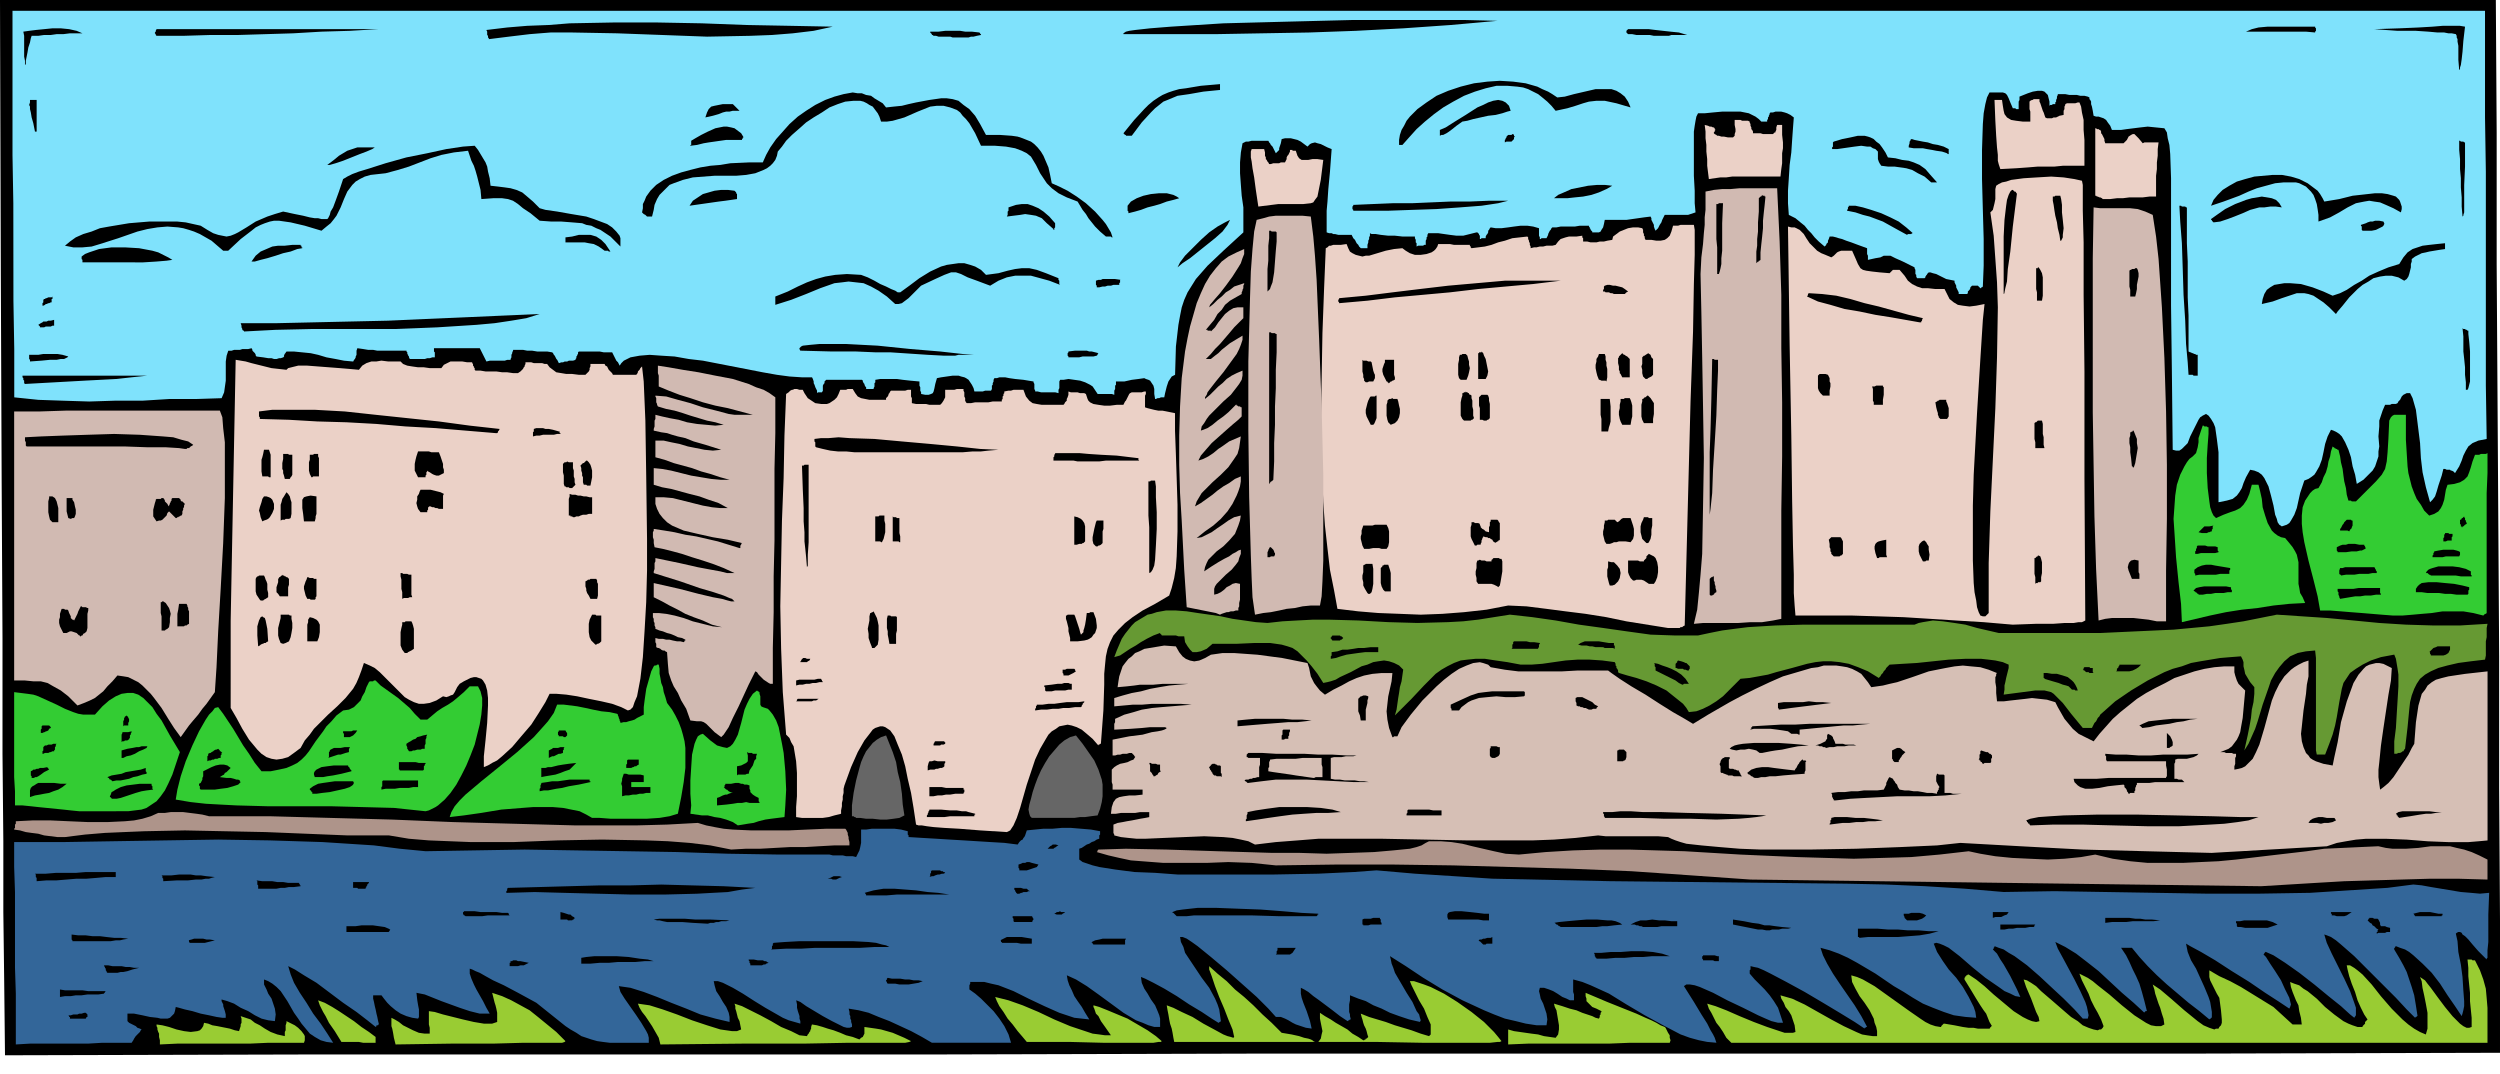 <svg xmlns="http://www.w3.org/2000/svg" fill-rule="evenodd" height="4.294in" preserveAspectRatio="none" stroke-linecap="round" viewBox="0 0 3002 1289" width="9.999in"><style>.brush1{fill:#000}.pen1{stroke:none}.brush4{fill:#ae948a}.brush5{fill:#d6bfb5}.brush6{fill:#ebd1c7}.brush7{fill:#3c3}.brush10{fill:#d1bab2}</style><path class="pen1 brush1" d="m6 1267-1-92-1-80v-85L3 905V767L2 580 1 329 0 0h2997l1 159v158l1 157 1 157 1 157v158l1 159v159l-374 1H1504l-374 1H381l-375 1z"/><path class="pen1" style="fill:#369" d="M19 1254v-61l-1-31v-91l-1-30v-30h60l60-1 62-1 63-1 62 1 63 2 31 2 31 2 31 4 31 3 59-1 60-1 61 1 61 1 61 1 61 2 61 1h61l4 1h12l4 1h8l4 1 2-4 2-4 1-4 1-5v-16h6l7-1h27l8 1 8 2v4l1 1v2l16 1 17 1 16 1 17 1 16 1 16 1 17 1 16 2 2-3 2-2 2-1 1-2 1-1 1-2 1-3 1-3 10-1 10-1h11l11-1h11l12 1 12 1 11 2v4l-1 1v4l-3 1-3 2-3 1-3 2-3 1-3 2-3 2-3 1v13l4 3 6 2 6 2 8 2 19 3 23 3 25 1 27 2h116l53-1 43-2 27-2 46 4 47 3 46 3 47 1 94 2 94 1 95 1 95 1 47 1 47 2 48 3 47 4 61-1 61 1 61 1 61 1h62l62-1 31-2 31-2 31-2 31-4 10 1 11 2 12 2 12 2 12 2 12 1 11 1 11-1-1 26v33l-1 10v9l-1 1v1l-10-10-7-8-5-6-4-4-3-2-1-2-2-1h-3v1h-1l-1 1 2 9 1 13 3 15 2 15 1 16 1 13v6l-1 5-1 4-1 3-8-12-9-13-9-14-10-13-11-11-11-10-5-4-5-3-6-2-5-2-1 1v1h-1v2l6 10 5 9 4 8 3 9 3 9 3 10 2 12 2 13h-1v1h-1l-1 1-10-10-13-14-16-16-18-18-16-16-16-14-6-5-6-4-5-2-3-1 3 10 6 13 7 14 8 16 7 15 5 14 2 6v9l-2 3-5-4-11-10-15-12-17-14-18-14-17-12-14-9-9-4h-1v1h-1v1l-1 1 3 3 5 8 6 9 7 11 5 11 5 10 1 4 1 4-1 3-1 2-12-8-17-11-19-13-21-13-20-13-17-10-13-7-5-3 2 10 4 10 6 10 5 11 5 11 5 12 2 6 1 6 1 6v7h-1v1h-1l-1 1-12-10-13-10-13-11-13-11-12-11-11-11-10-11-9-11h-13l6 9 4 8 4 9 4 8 4 9 3 10 3 11 3 12h-2v1h-1v1l-13-12-14-12-14-13-14-13-14-11-13-10-13-8-12-6 3 8 6 11 7 13 7 13 7 14 6 13 2 6 1 5 1 5-1 4h-6l-10-11-13-13-14-13-15-14-15-13-15-11-7-4-6-4-6-2-5-2v1l-1 1v1l-1 1 5 5 4 7 4 6 4 7 4 7 4 8 4 8 4 9-6-1-6-3-7-3-7-5-16-11-16-13-15-13-13-10-6-3-5-2-4-1-3 1 4 10 7 11 7 10 9 10 8 11 7 12 3 6 3 6 2 6 1 7-13-1-14-2-12-4-13-5-12-5-12-7-11-7-12-7-22-15-22-13-11-6-11-5-11-4-11-3 3 9 5 10 7 12 8 12 9 13 9 13 8 13 7 13h-1l-1 1h-1v1l-12-8-18-11-20-12-22-13-22-12-19-10-8-4-7-3-5-1-4-1v4l-1 1v4l6 7 6 6 6 6 6 7 5 7 5 8 3 9 3 9h-6l-8-2-7-3-9-4-18-9-19-9-17-9-16-7-6-2-6-1h-4l-3 2 12 19 9 15 7 11 4 8 3 5 2 4 1 3 1 3-11-1-10-2-11-3-11-4-21-11-22-12-22-13-21-13-11-5-11-5-10-4-11-3v15l1 3v7h-5l-4-2-5-2-6-4-5-3-5-2-6-2h-5l-1 4 1 4 1 5 3 6 2 6 2 6 1 7-1 7h-12l-13-2-12-3-13-3-13-5-12-5-13-6-13-6-24-13-23-14-21-14-19-12 1 4 1 5 2 5 2 6 7 12 7 12 7 11 5 11 3 4 1 4 1 3-1 2-13-3-12-4-11-4-10-5-10-4-9-5-9-3-10-4v6l-1 5v9l1 3v2l1 4h-1l-1 1h-1v1h-1l-9-6-9-7-8-6-8-6-7-5-6-5-5-3-4-2v7l1 5 2 6 2 5 2 5 2 6 2 6 2 9-7-1-6-2-6-2-4-2-5-3-4-2-5-2h-6l-9-10-14-14-18-16-18-16-19-16-16-13-7-5-6-4-5-2h-3l1 6 3 6 2 7 4 6 8 12 8 12 9 12 7 13 3 7 2 6 1 7 1 7-1 1h-1v1h-1l-8-5-12-8-15-9-15-10-15-9-13-7-10-5-5-2 1 7 3 7 4 6 4 7 5 7 3 7 2 5 1 4v10h-7l-7-2-7-3-8-3-15-9-15-11-15-11-14-10-13-8-11-5 1 6 2 6 3 6 3 7 4 6 5 7 4 7 5 8-9-1-9-1-9-3-9-3-18-8-19-9-18-9-18-7-9-2-8-2h-17v2l-1 2v5l7 5 7 6 7 7 8 8 7 9 6 9 5 10 3 10h-95l-12-7-13-7-13-6-13-6-13-5-12-5-12-3-12-2 1 4v3l1 2v3l1 2v2l1 3v3l-3 1h-3l-4-1-4-2-10-5-11-6-10-6-10-6-7-5-5-2 1 5v4l1 4 1 3 1 3v3l1 3v3l-7-2-7-2-7-3-7-4-14-8-13-8-14-9-12-7-6-3-6-3-6-2h-5l1 5 2 7 4 6 4 7 4 6 3 7 1 5v6l-17-4-18-5-17-7-18-7-17-7-16-6-16-5-14-2 2 7 5 8 7 10 7 10 6 9 6 10 2 4 1 4v6h-47l-8-1-7-1-7-2-6-2-6-2-6-4-7-4-6-4-15-12-20-16-22-12-17-9-13-6-9-5-7-4-5-2-4-2-3-1v6l2 6 3 7 3 6 4 7 4 7 4 8 4 7h-12l-12-3-12-4-11-4-11-4-10-4-10-4-10-2 1 9 1 6 1 5v9l-1 2-7-1-7-2-7-3-6-4-6-5-4-4-4-5-3-4h-10v4l1 4 1 5 1 4 1 5 1 4 1 5 1 4h-1v1h-2v1l-1 1-10-8-13-10-16-11-16-12-16-12-15-9-11-7-8-4 3 10 4 10 7 12 8 12 8 13 9 12 8 12 7 11-8-1-7-2-7-4-6-4-5-6-5-6-4-6-5-7-8-14-8-12-5-5-5-4-5-3-5-2v6l3 6 2 5 4 6 2 6 2 6 1 7-1 8-8-1-8-2-8-4-8-5-9-4-8-5-8-3-7-2v2l1 2 1 2v2l1 3 1 3 1 4v4h-4l-7-1-9-2-10-2-10-3-9-2-7-2-4-1-1 5-1 3-3 3-2 2-3 1h-8l-4-1-9-1-9-2-10-2h-8v9l2 2 2 1 2 1 2 1 2 1 2 2 3 1 2 1-1 1-1 2-1 1-2 2-2 2-2 3-1 2-2 3h-35l-17 1H36l-17 1z"/><path class="pen1" d="M192 1254v-5l-1-4v-4l-1-2-1-3v-2l-1-2v-2l7 1 8 2 9 3 9 2 8 1 8-1 3-1 2-2 2-3 1-4 5 1 5 2 6 1 5 1 5 1 5 1 6 2 5 1 1-3 1-3v-2l1-2v-5l-1-3 6 2 6 2 5 4 6 3 6 4 7 4 8 3 9 2v-5l1-2v-6l1-3v-2l2 1 4 2 4 2 4 3 4 4 3 4 1 2v5l-1 3h-43l-22 1h-87l-21 1zm218-3-8-13-7-10-4-8-3-5-2-4-2-4-1-3-1-3 8 3 9 5 8 5 9 6 9 6 9 7 9 6 8 6v7h-15l-5-1h-21zm65 3-2-8-1-6-1-5-1-3v-10l4 2 5 3 5 4 6 3 6 3 7 3 7 1h6v-7l-1-4v-16l7 1 10 3 12 3 12 3 13 3 12 2h10l3-1 3-1v-11l-1-5-1-4-1-3-1-4-1-4-1-4 12 4 11 5 11 6 11 6 10 8 11 9 11 9 11 11-1 1-3 1h-47l-36 1h-50l-67 1zm318 0-2-8-4-7-4-7-4-6-4-6-4-5-3-5-2-5 14 2 16 5 17 6 18 7 18 6 16 5 7 1 7 1h6l5-2-1-5-1-5-2-4-1-4-1-4-1-3v-3l-1-3 9 3 10 5 12 6 13 7 12 7 12 5 10 5 9 1 1-2 1-1 1-2 1-1v-1l1-2v-2l1-3 6 1 7 2 6 2 7 2 8 3 7 3 8 2 8 3 2-2 2-1 1-2 1-2v-8l7 1 7 1 6 1 7 2 7 2 7 3 7 3 8 4-2 1-5 1h-69l-53 1h-73l-99 1zm440-3-5-6-6-7-6-8-6-7-5-8-5-7-3-6-2-5 16 4 17 6 19 8 19 9 19 8 18 6 9 3 8 1 7 1h7l-7-10-5-7-3-6-3-3-1-3-1-3-1-2v-2l7 2 10 4 12 5 12 5 12 7 12 7 10 7 7 6-1 1h-3l-6 1h-60l-39-1h-53zm177 0-1-5-1-6-1-5-2-6-1-5-1-6-1-5-1-6 8 3 10 5 13 6 13 8 13 7 11 6 5 2 4 1 3 1 1-1-2-9-5-12-5-13-6-14-5-13-4-12-3-8v-4l10 9 11 9 10 10 11 9 11 10 11 11 11 10 12 12 12 2 9 2 6 2 5 1 3 1 2 1 1 1 2 1h-169zm173 0 3-4 1-5 1-4-1-5-1-5-1-5v-7l6 4 7 4 6 4 7 4 7 4 6 5 7 4 6 4h1l1-1h1v-1h1l1-1 1-1-1-3-1-4-1-3-2-4-1-3-1-4-1-3-1-4 10 4 10 3 10 3 11 4 10 3 10 3 11 4 10 3 2-2v-12l-4-9-4-10-6-10-5-10-4-8-2-5h5l6 2 6 2 8 3 16 8 16 10 17 12 15 12 6 6 6 6 5 6 4 5-2 1h-3l-9 1h-80l-54-1h-72zm228 3v-18l7 2 7 1 7 1 7 1 8 1 7 2 7 1 7 1 3-4 1-6v-5l-1-6-1-6-1-6-2-4-1-4 10 3 9 3 8 2 7 3 6 2 6 2 4 2 4 1 1-2v-2l1-1v-2l1-1v-1l-6-3-5-2-3-3-2-2-2-2v-3l-1-3v-4l26 11 20 8 15 6 11 5 7 3 6 3 5 3 5 2 1 1 1 2 1 2 1 2 2 3v3l1 3-1 3h-48l-25 1h-97l-24 1zm268-2-6-6-4-7-4-6-4-5-3-6-3-6-3-5-2-6 10 3 13 5 16 7 17 7 16 6 15 5 6 2h10l3-1-1-8-2-6-2-6-3-5-4-5-2-5-3-5-1-4 14 4 15 7 16 9 16 9 15 8 15 7 7 3 6 1 7 1h5v-6l-1-5-2-5-1-5-5-10-6-9-6-8-5-9-4-8-1-8 7 2 7 3 7 4 7 4 14 10 14 10 14 10 13 9 6 4 6 3 6 2 6 1h1v-1l1-1 1-1 1-1h1l12 2 10 2 7 1h6l5 1h14l1-1v-1h1v-1h1l-3-5-2-5-2-5-3-4-4-6-5-8-6-10-8-13v-2l1-1v-1h1v-1h1l1-1h1l9 6 10 8 11 10 12 10 12 10 11 7 6 3 5 2 5 1 4-1-1-5-3-6-3-8-3-8-3-7-3-7-2-6-1-3 4 1 5 3 6 4 6 6 14 12 15 13 7 6 8 5 6 5 7 3 6 2 5 1 2-1h2l2-2 1-2-3-8-4-8-4-7-4-8-3-8-4-8-4-8-3-8 4 2 6 3 6 4 6 5 14 11 15 13 15 12 14 9 6 3 6 1h6l4-2-1-7-2-6-2-7-2-5-2-6-2-6-1-5-2-6 9 6 13 11 16 14 16 13 7 5 7 3 3 1 3 1 2-1h3l1-2 2-2 1-3v-4l-1-11-2-15-3-5-2-4-2-4-2-4-2-4-1-4v-8l12 7 13 6 13 7 13 8 13 8 13 8 11 10 12 11h11l-1-8-2-8-1-7-3-6-2-5-2-5-2-6-1-6 5 2 6 2 5 4 5 3 11 9 10 10 11 9 11 8 6 3 5 2 6 2h6v-1l1-1 1-1 1-1v-2l1-1 1-1 1-1-4-6-4-8-4-9-3-10-4-10-3-9-2-8-1-5h4l5 3 4 3 6 5 11 12 11 14 13 15 13 13 7 6 7 5 7 4 7 3 2-7v-19l-2-11-2-10-2-9-1-8-2-5 3 2 3 2 3 4 4 5 8 11 9 12 9 11 9 9 4 3 4 2h3l3-1v-11l-1-10-1-10v-10l-1-10-1-10v-10l-1-10h5l1 1h3l6 12 4 11 3 11 1 11 1 12v42h-908z" style="fill:#9c3"/><path class="pen1 brush1" d="M84 1223v-2h-1v-1l-1-1h3l3-1h5l2-1h3l3-1h2l1 1 1 1v3h-1l-1 2H84zm-12-26v-9l6 1h21l7 1h21l-1 1v1h-1v1l-7 1h-13l-7 1h-7l-6 1h-7l-6 1zm994-16-1-1v-1l-1-1v-1l1-1v-1l1-1 5 1h10l6 1h5l5 1h6l5 1-5 2-6 1-6 1h-11l-5-1h-9zm-937-13-1-1v-1l-1-1v-2l-1-1v-1l-1-1v-1h5l5 1h11l5 1h5l5 1h6l-8 2-6 2-5 1h-3l-4 1h-12zm483-8v-4h1v-2h2l1-1h4l2 1h3l5 1 5 1-2 1-2 1-2 1h-4l-3 1h-10zm289-1v-2l-1-1v-2l-1-1v-1h6l5 1h6l2 1h2l1 1 2 1-3 1-1 1h-2l-2 1h-14zm-203-2v-7l6-1 10-1h26l15 1 13 2 10 1 7 2h-11l-11 1h-21l-11 1h-11l-11 1h-11zm1347-4v-1l-1-1v-3h1v-1h14l3 1h2v6h-5l-2-1h-12zm-126-2h-2v-1h-1v-1l-1-1v-2l-1-2h9l11-1h12l13-1h14l12 1 11 2 9 3h-21l-11 1h-11l-11 1h-11l-11 1h-10zm-387-5 1-1v-3l1-1v-3h22l-2 3-2 3-3 2h-17zm-606-6 1-1v-3l1-1v-2l1-1 13-1 18-1h64l19 1 9 1 7 2 5 1 4 2h-18l-17 1h-54l-17 1h-18l-18 1zm387-6-1-1v-1h-1v-1l4-2 5-1 4-1h28v1h-1v6h-38zm468 0-1-1-1-1-1-1-1-1h-1v-1h-1l2-1h2l2-1h2l3-1h4l2-1v8h-7l-1 1h-3zm-1553-2-1-1v-2h-1l4-1 3-1h11l4 1h4l6 1-4 1-4 1-4 1h-18zm975 0v-1h-1v-2h-1l4-2 4-2h18l6 1 6 1v6h-13l-5-1h-18zm-1116-2v-1l-1-1v-6l8 1h9l8 1h9l8 1 9 1h8l9 1-6 1-4 1h-5l-6 1H87zm2146-4-1-1h-1v-10h24l12 1h12l12 1h13l12 1h12l-11 3-12 2-13 1-13 1h-36l-10 1zm621-5v-2h1v-2l1-1-2-1-2-2-1-1-2-1-1-2-2-1-1-1-2-2 1-1v-1h1v-1h4l2 1h4l1 1 2 4v2l1 2h5l2 1 4 1v5h-4l-2 1h-8l-2 1zm-2409-2h-29v-7h11l7-1h14l7 1 7 1 7 3h-1v2h-1v1h-22zm1676-2-5-1h-5l-5-1-5-1-5-1-5-1-5-1-5-1v-6l13 2 10 2 8 1 7 2h6l7 1 8 1 11 1-4 1h-7l-4 1h-8l-3 1h-4zm281-1v-6h42l-1 1v1l-1 1h-5l-5 1h-10l-5 1h-5l-5 1h-5zm-528-3-1-1h-1l-1-1-1-1h-1l-1-1-1-1h-1l6-1 10-1 11-1 12-1h13l12 1h5l5 1 5 2 3 2-10 1-8 1h-6l-7 1h-43zm102 0h-3l-2-1h-2l-2-1h-2l-2-1h-5l6-3 6-2h7l7-1 8 1h7l8 1h7v6h-19l-5 1h-14zm711 0-1-1v-3l-1-1v-2h5l5-1h27l7 2 6 3-6 2-6 2h-27l-5-1h-4zm-1049-2h-1v-1h-1v-6l2-1h8l3-1h8v1l1 1v3l1 1v2h-13l-3 1h-5zm-788-2-18-1-13-1h-18l-5-1-4-1h-3l-4-1 7-1h30l13 1h18l23 1-4 1h-6l-3 1h-3l-3 1h-4l-3 1zm368-2-1-1v-3l-1-1v-2h23l1 1v1l1 1v1l-1 1v1l-1 1h-21zm1310 1v-6h29l7 1h6l6 1h8l10 1-8 1h-25l-8 1h-17l-8 1zm-1844-3h-2l-1-1h-8v-9l4 1 3 1 3 1h2l1 1 1 1 2 1 1 1v1h-1v1h-1l-1 1h-3zm1055-1-1-3v-3l1-2 2-1 6-1h8l10 1 9 1 8 1h6v8h-7l-6-1h-36zm551 1-1-1-1-1-1-1v-1l-1-2v-2h6l3-1h10l4 1 4 2-2 2-3 2-3 1-3 1h-12zm-1731-5-1-1h-1v-1h-1v-1h-1 1v-2h1v-1h13l7 1h19l7 1h7l1 1v1l1 1h-26l-7 1h-20zm855 0h-1l-1-1-1-1-1-1-1-1h-1v-1l5-2 7-1 9-1 9-1h23l26 1 27 1 26 2 23 2 20 1v1h-1v1l-1 1h-45l-34-1h-68l-9 1h-11zm979 2v-7h19l-2 3-3 1-2 1-2 1h-7l-3 1zm408-3h-1v-2h-1v-2h25l-3 2-3 2-3 1h-9l-3-1h-2zm99 1v-1h-1v-1l-1-1 4-1 4-1h12l5 1 5 1h6-1v2h-1v1h-32zm-1634-3 2-1 1-1h2l2-1 1 1h5l-1 1-2 1-1 1h-6l-3-1zm-226-22v-1l-1-1v-1h-1l11-3 12-2h13l13 1 13 1 14 2 13 1 13 2h-63l-12 1h-25zm182-2h-1v-1h-1v-1l-1-1v-1l-1-1v-2h8l3 1h4l1 1 1 1 2 1h-2l-2 1h-4l-2 1h-1l-2 1h-2zm-614-1v-2l1-1v-2l1-1 37-1 36-1 37-1h37l37-1 37 1 38 1 38 2-16 2-17 3-19 1-18 1-39 1h-40l-40-1-39-1-37-1-34 1zm-298-5v-4l-1-1v-4l-1-1 7 1h12l6 1h7l6 1h13v1h1v2h1v1l-8 1h-6l-5 1h-5l-5 1h-22zm121 0h-1l-1-1h-5v-7h19v1l-1 1-1 1v1l-1 1v1l-1 1v1h-8z"/><path class="pen1 brush4" d="m2715 1064-77-1-77-1-76-1-77-1-76-1-77-1-76-1-77-1-71-5-72-5-72-3-71-2-71-2-71-1h-71l-71 1-29-3-28-1-26 1h-52l-26-2-13-1-14-3-13-3-14-4 1-1v-1l1-1 33-1 49 1 61 2 66 2h33l32 1 29-1 28-1 23-2 20-2 8-2 6-2 5-3 4-2h14l13 1 13 2 12 3 13 3 13 3 14 3 16 1 32-3 33-2 33-1h34l67 2 67 4 68 3 68 2 35-1 34-1 34-3 35-4 14 3 18 3 20 2 21 1 22 1 20-1 20-2 17-3 21 5 21 3 21 2h42l21-1 22-1 21-2 42-5 43-5 21-3 22-1 21-1 22-1 9 2 8 1h16l15-1 15-2h23l8 2 9 2 9 3 9 4 10 5v24l-35-1h-34l-35 1-34 1-34 1-34 2-33 2-33 2z"/><path class="pen1 brush1" d="M44 1058v-4l-1-1v-3l-1-1h13l12-1h24l12-1h36v6h-12l-11 1-12 1H92l-12 1-12 1H56l-12 1zm152 0v-3l-1-1v-2l-1-1h12l9-1h14l6 1h6l7 1 10 1-4 1-3 1h-4l-5 1h-7l-9 1h-13l-17 1zm798-3 3-1 2-1 2-1h7l3 1-3 1-2 1-2 1h-4l-2-1h-4zm122-2 1-1v-3l1-1v-2l1-1h10l1 1h2l1 1h1l1 1-2 1h-2l-3 1h-2l-3 1-2 1h-2l-3 1zm108-8v-2l-1-1v-4l3-1 2-1h3l2-1h3l3 1 4 1 4 1-2 3-3 1-3 1-3 1-3 1h-9z"/><path class="pen1 brush5" d="m2655 1024-39-1-39-1-38-1-38-1-38-2-37-2-36-2-36-2-28 3-44 2-53 2-57 1h-57l-26-1-24-2-22-2-18-2-7-2-6-2-5-2-4-2-12-1h-63l-9-1-27 3-26 2-26 1h-77l-52-1-51-1h-77l-25 2-26 2-25 3-8-4-9-2-10-2-11-1-23-1-24 1-24 1-23 1h-10l-10-1-9-1-8-2v-1l-1-2v-10l5-2 6-1 5-1 6-1 5-1 5-1 6-1 5-1v-6h-11l-6 1h-17l-6 1h-6l1-8 2-6 3-4 4-2 5-1 7-1h7l9-1v-6h-36v-6l-1-3v-15l3-3 3-2 4-2 5-1 4-1 4-2 3-1 2-3v-1h-1v-1l-1-1-1-1-1-1h-3l-3 1h-5l-3 1h-3l-3 1h-3v-19l20-4 16-2 11-3 7-1 5-1 3-1 2-1 1-1-2-1h-18l-10 1-14 1-19 1v-7l1-2v-4l11-5 11-3 10-3 12-2 11-1 12-1 12-1 13-1-13-1h-35l-12 1h-11l-11 1-11 1v-10l10-3 11-3 11-2 11-3 11-2 12-2 11-1 12-1h-31l-11 1h-16l-7 1-9 1-11 1 1-7 1-6 2-6 2-6 3-4 4-5 4-3 4-4 5-2 6-3 6-1 6-1 12-2 14 1 4 7 4 5 4 3 5 2 5 1 6-1 7-3 7-4 14-2h14l14 1 14 1 15 2 15 2 15 3 15 3 2 6 1 5 1 5 2 4 2 4 3 4 4 5 6 5 10-6 10-5 9-5 9-4 9-3 10-2 11-1h13l-1 10-2 9-2 9-1 9-1 9 1 10 2 10 4 11h1l1-1h4l5-11 11-15 14-17 17-17 9-8 9-7 9-6 9-4 8-3 8-1 4 1 3 1 3 1 3 3 17 3 16 2h53l18-1h37l4 3 10 7 14 9 17 10 17 11 16 10 14 8 10 6 18-11 26-15 15-8 16-8 17-8 16-7 17-5 17-5 8-1 7-2h15l7 1 6 1 6 2 6 3 5 3 4 5 4 5 4 6 7-1 7-1 8-2 9-2 18-6 20-7 10-2 10-2 11-2 10-1 10 1 11 1 10 3 10 4-1 1v2l-1 2v6l1 6v7l1 10h8l8-1 9-1 9-1 8-1 9 1 9 1 10 3 3 6 4 7 4 7 5 6 5 6 7 6 8 4 10 5 7-9 8-9 8-9 9-8 10-8 10-8 11-7 11-6 12-6 11-6 12-4 12-4 12-3 12-2 12-1h12v7l1 4 1 3 1 3 2 4 4 4 4 4-1 11-1 11-1 11-2 11-1 6-2 5-2 4-3 4-3 4-4 3-5 2-5 2h5l2 1h7l2 1h3v3l-1 2v7l-1 3v4l5-1 4-1 4-2 3-3 6-6 4-8 4-9 3-10 3-10 3-11 3-11 3-11 4-10 5-10 6-9 8-8 4-3 5-3 6-3 6-2v19l-2 10-1 11-3 20-2 19-1 9 1 9 2 7 3 7 3 3 2 3 3 2 4 2 9 3 11 2 2-10 4-18 4-24 7-25 4-11 4-11 6-10 6-7 3-3 4-2 4-1 4-1h4l5 1 4 2 6 3-1 15-3 17-3 20-3 20-3 21-2 20-1 9v9l1 8 1 7 4-3 6-5 6-7 6-9 6-9 6-9 4-8 3-5 2-26 3-20 2-7 2-7 4-5 3-5 5-4 5-3 7-2 8-2 20-3 27-3v203l-11 1-12 1h-24l-25-1-25-2-25-1h-24l-12 1-12 2-11 2-12 4-17 1-18 1-17 1-18 1-17 1-17 1-18 1-17 1z"/><path class="pen1 brush4" d="m878 1020-25-5-25-3-26-2-26-1-53-1-53 1-53 2h-52l-25-1-25-1-24-2-24-4h-50l-49-2-49-2-49-1-48-1-49 1-24 1-23 1-24 2-24 3h-9l-8-1-8-1-7-2-8-1-7-1-7-2-7-1v-1l1-1v-4l1-1v-3l20-1h22l22 1 23 1h23l21-1 11-1 10-2 10-3 9-4h8l7-1h15l8 1 8 1 7 1 8 2h73l73 2 74 2 73 3 73 2 74 2h73l37-1 37-2 10 3 10 2 11 2 11 1 22 1h45l22-1 23-1h23l1 1 1 2 1 2v2l1 3v2l1 4v4h-18l-18 1-17 1h-18l-18 1-18 1h-17l-18 1z"/><path class="pen1 brush1" d="m1258 1019 1-1 1-1 1-1 2-1 1-1h4l3 1-2 1-1 1-2 1-1 1h-7z"/><path class="pen1 brush6" d="m1209 999-32-2-25-2-18-1-13-1-8-1-6-1h-4l-3-1-3-20-3-18-4-17-3-15-4-14-5-12-4-10-5-7-3-2-3-2-3-1h-3l-3 1-3 1-3 2-3 4-7 9-8 14-8 18-8 22-1 4v5l-1 4v4l-1 4v4l-1 5v4l-8 2-7 2-7 1h-25l-7-1v-12l1-13v-28l-1-14-2-12-1-6-3-5-2-5-4-4-4-51-2-52-1-51 1-52 1-51 2-51 1-51 2-50 3-2 2-2 2-1h1l2-1h3l3 1h4l2 4 2 3 2 3 3 2 6 4 7 1h7l3-1 3-2 3-2 3-3 2-4 2-5h7l2-1h6l3 5 3 4 4 2 5 1 5 1h20v-2l1-1 1-1 1-2v-1l1-1 1-2 1-1h17l3-1h4v8l1 2v6l5 1h12l4 1h13l2-2 2-3 1-2 1-2v-9h11l3-1h8v2l1 2v5l1 2v3l1 2 1 1h5l5-1h16l5-1h11v-2l1-1v-3l1-1v-2l1-1v-2l5-1h3l3-1h12l3 8 4 5 4 3 5 1 6 1h26l1-1 1-2 1-1 1-1v-2l1-2 1-3v-4l3 1h8l3 1h5l2 1 1 3 1 3 1 2 2 2 4 2 6 1 7 1h7l8-1h8l1-2 1-2 1-1 1-2 1-2 1-2 1-2 1-1 2-1h12l3-1h2v3l-1 2v14l3 1 4 1 4 1 5 1h5l5 1 5 1 5 1v21l1 27 1 30 1 32v32l-1 30-1 14-2 12-3 12-3 9-17 10-15 8-12 8-9 7-8 8-6 7-4 8-3 8-2 9-1 10-1 11v13l-1 31-3 40h-1l-1 1h-1v1l-7-8-7-6-6-5-6-3-6-2-5-1-5 1-5 1-4 3-5 3-4 4-3 5-7 12-6 13-10 30-8 28-4 12-4 9-2 3-2 3-2 1-2 1z"/><path class="pen1 brush7" d="m886 991-6-4-8-3-7-2-7-1-8-2h-7l-7-1-7-1 1-10-1-14v-16l1-16 1-15 3-13 2-5 2-4 3-2 3-1 9 8 8 6 7 2 5 1 4-2 3-3 3-5 3-6 4-14 4-16 3-7 3-6 4-6 5-4 1 1h1v1h1v2l1 3v10l1 2 2 1 3 1 3 1 2 2 4 5 4 7 3 8 2 10 2 10 2 11 2 22 1 22-1 19-1 14-8 1-8 1-7 1-8 2-6 2-7 1-6 1-6 1z"/><path class="pen1 brush1" d="m2438 991-1-1v-1h-1l-1-1v-1h-1v-1l-1-1 5-2 10-2 14-1 16-1 41-1h47l47 1 44 1 34 1h21l-12 4-13 2-16 2-17 1-37 2h-39l-40-1-38-1h-34l-28 1zm-241-1v-1l1-1v-3l1-1v-2l4-1h15l10 1h10l9 1 8 1 6 1-9 1h-8l-7 1h-8l-8 1h-8l-8 1-8 1zm575-2 2-3 3-2 3-1 4-1h5l5 1h9l1 1v1h1v1l-4 2-5 1h-5l-4 1-5-1h-10zm-1276-2v-2l1-1v-4l1-2v-2l10-2 13-2 15-2h34l16 1 14 2 10 3-15 1h-14l-15 1-14 1-15 2-14 2-13 2-14 2z"/><path class="pen1 brush7" d="m711 982-7-4-8-4-10-2-10-2-12-1h-24l-13 1-25 2-24 4-21 3-17 2 2-6 4-7 6-7 7-7 19-16 21-17 22-18 20-18 9-10 8-9 7-10 4-10h8l8 1 8 1 10 2 9 2 10 2 10 1 9 2 1 1v1l1 2v1l1 2v1l1 2v1l4-1h3l3-1 4-1 3-1 3-2 4-2 4-2v-9l1-8 1-7 1-7 2-7 2-7 2-7 3-6 1-1h2l1-1h2l1 5v6l1 5 1 6 2 5 1 6 2 6 2 7 6 8 4 7 4 8 3 8 2 7 2 8 1 8v24l-2 17-3 18-4 20-10 3-12 2-15 1h-44l-13-1h-9z"/><path class="pen1" d="m1028 982-1-1h-1l-1-1h-2v-13l2-15 3-15 4-15 2-7 3-7 3-6 4-5 4-5 5-4 5-3 6-2 4 10 4 10 4 12 2 12 3 12 2 14 1 13 2 13-6 3-7 1-8 1h-8l-9-1h-8l-7-1h-5zm211 0-2-2-1-3-1-5 1-6 2-7 2-8 3-9 3-8 4-9 5-9 5-8 6-7 6-7 6-5 7-4 7-2 8 10 7 10 7 10 5 11 2 6 2 6 1 6v14l-1 7-2 8-3 8-8 1-7 1h-6l-7 1h-51z" style="fill:#666"/><path class="pen1 brush1" d="M1927 982v-1l-1-1v-3h-1v-2h11l10-1h12l15 1h22l31 1 41 1 54 2-5 1-7 1-9 1-12 1-27 1-31-1h-32l-29-1h-42zm954 0-1-1-1-1v-1h-1v-1l-1-1 3-2 5-1h32l8 1h7l-7 1-6 1h-6l-7 1-6 1-6 1-7 1-6 1zm-1768-1v-2l1-1v-1l1-2v-1l1-1v-1h14l11 1h8l6 1h5l3 1 4 1 4 1v1h-1v2h-29l-7 1h-21zm576-2v-2l1-1v-3l1-1h25l5 1h10v6h-42z"/><path class="pen1 brush7" d="m95 974-10-1-9-1-10-1-10-1-10-1-9-1-10-1h-9v-17l-1-17V831l8 1 8 1 7 1 6 2 11 5 11 5 10 5 10 4 6 2 6 1h14l9-10 8-7 8-5 7-3 7-1h7l6 2 6 4 5 5 6 6 5 8 6 8 10 18 12 20-5 15-4 12-5 11-4 8-5 7-5 6-6 4-6 4-6 2-8 1-8 1H95zm416 0-38-4-38-1-38-1h-76l-37-1-19-1-18-1-18-2-18-3 2-12 4-16 6-18 8-19 8-17 8-14 4-6 4-4 3-4 4-1 6 8 6 9 6 9 6 10 6 10 7 10 7 11 8 10h11l10-2 9-2 7-3 6-3 5-4 5-5 4-5 8-12 9-12 4-6 6-6 6-7 8-6 7-1 6-3 4-4 4-4 2-5 3-5 2-6 3-6 1-1h4l1-1h2l6 6 7 5 7 5 7 5 7 6 7 6 6 7 7 7h8l6-5 6-5 6-4 7-4 6-4 6-5 7-6 7-7h10l3 6 2 8v9l-1 11-2 12-3 12-3 12-5 13-5 12-6 12-6 11-7 10-7 8-8 7-3 2-4 2-4 2-4 1z"/><path class="pen1 brush1" d="M861 967v-9l3-1 2-1 2-1 3-1h2l2-1 3-1h2l-3-1-2-1-1-1-1-1h-1l-1-1-1-1-1-1h1v-2l1-1v-1h7l5-1h4l3 1h2l2 1h3l3 1v4l1 2v2l2 2 1 1 3 2 4 2v4l1 1v1h-12l-4-1-5 1h-5l-6 1-8 1-11 1zm1343-6h-2v-1l-1-1v-1l-1-1v-3l-1-2 8-1h8l8-1h8l7-1h16l8-1 1-2 1-2 1-2v-2l1-2 1-2 1-2 1-1 2 1 2 1 1 2 1 1 1 2 2 2 1 3 2 3 6 1h5l6 1h5l6 1 5 1h6l6 1v-2l1-1v-1l1-1v-2l1-1-2-3-1-2-1-2v-6l1-3h1l1 1h6l1 1v21h7l3 1h11l-20 2-19 1h-39l-19 1-19 1-18 1-18 2zm-2069-2h-1v-1h-1v-1h-1v-1l1-2 1-3 2-1 3-2 6-3 7-2 8-1 8-1h14v2l1 1v3l1 1-8 1-6 1-7 2-6 2-6 2-6 2-5 1h-5zm-99-2v-8l1-3 2-2 2-1 3-2 2-1h19l8 1h7l-5 4-5 3-6 2-5 2-6 1-5 1-6 1-6 2zm711-1v-12l-1-3 1-4v-2l1-3 1-3h3l3 1h14l4 1v8h-15v6h23v7h-5l-4 1h-4l-4 1h-4l-5 1h-4l-4 1zm369 0v-11h15l5 1h21v2h1v3l-1 1v1h-10l-6 1h-5l-5 1h-5l-5 1h-5zm-741-3v-2h-1v-1l-1-1-1-1v-1l4-3 6-3 6-1 7-1 7-1h22l1 2-1 2-1 1-3 2-6 2-9 2-9 2-9 1-7 1h-5zm2181 0-1-2-1-1v-1l-1-2-1-1-1-1v-2l-1-1-10 1-9 1-10 2-9 1h-8l-6-2-3-2-2-2-2-2-1-4h28l14-1h69v-1l1-1v-8l-1-5v-5h-71l-1-2v-4l-1-1v-2l13 1h13l14 1h15l14-1h29l14-1-2 2-4 2-4 1-4 1h-11l-3 1v3l-1 2v18h3l2 1h4l1 1 1 1 1 1h-35l-7 1h-15v2l-1 1v1l-1 2v3l-1 1v2h-5l-1 1h-1zm-2315-5-1-1v-3l-1-1v-2l2-1 1-2 1-2v-2l1-2v-6l2-1 4-2 4-2 5-2 5-1h5l4 1 4 3-2 2-1 1-1 1-1 1-2 1-1 2-2 1-3 2 8 1h5l4 1 3 1h2l2 1v1l1 1-3 3-6 2-7 2-8 1-7 1h-17zm407 2v-3l1-1v-3l1-2v-1l7-1 6-1h7l7-1 7-1h24v2h1v1l-14 3-12 2-8 2-7 1-5 1-5 1h-5l-5 1zm-190-2v-3l1-1v-6l1-1h42v8h-6l-5 1h-11l-6 1h-11l-5 1zm1041-8h-1l-1-1-1-1h-1v-1h-1l2-1h3l2-1h2l2-1h2l3-1h2v-12l1-3v-8h-14l-1-1h-1v-3l1-1 1-1h17l16 1h34l17 1h17l17 1h17-5l-4 1h-9l-5 1h-9l-4 1v25l5 1h6l6 1h12l6 1h5l6 1h-18l-19-1-19-1-19-1h-37l-17 2-16 2zm-1364-2-1-1-1-1h-1l-1-1v-1h-1l-1-1 5-2 6-1 6-1 5-2 6-1 6-1 6-1 6-2v4l1 1v2l-5 1-6 2-5 1-5 2-5 1-5 1h-5l-5 1zm-97-4v-2l-1-1v-5l2-1 1-1h2l2-1h2l2-1h4l5-1v1h1v1l1 1-6 3-4 3-3 2-2 1h-2l-1 1h-3zm340-1-1-3v-2l1-2 2-2 6-3 7-1 8-1h17v1l1 1 1 1v1l1 1 1 1v1l-12 3-10 2-7 1-5 1h-10z"/><path class="pen1 brush5" d="m1577 934-7-1-7-1-7-1-6-1-7-1-7-1-7-1-6-1v-4l1-1v-6l1-2v-1l8-1h23l8-1h23v8l1 3v12h-8l-2 1h-1z"/><path class="pen1 brush1" d="m2107 934-2-1-1-1h-1l-1-1-1-1h-1l-1-1-1-1 5-4 6-2 7-1h7l7 1 8 1 8 1 9 1 1-2 1-1 1-2 1-2 1-1 1-2 1-1 2-2h1v1h3l1 1-1 1v10l-1 2v2l-14 1-12 1-9 1h-7l-5 1h-5l-4 1h-4zm-1457-1v-11h5l3-1h4l4-1 4-1 6-1 7-1 9-1-4 4-4 4-6 2-5 2-6 2-6 1-6 1-5 1zm735-2-1-1-1-2-1-1-1-1v-7l-1-3h2l1 1h5l2 1h3v7l1 1-3 2-1 2-2 1-1 1h-2v-1zm73 0-1-1-1-1v-1l-1-1-1-2-1-1v-1l-1-1v-1l1-1 1-1v-1h1l1-1h3l1 1h1l1 1h3l1 1v8l1 1v4l-1-1h-5l-1-1h-2zm619 0h-2l-1-1h-1l-2-1h-1l-1-1h-2l-1-1v-7l-1-2v-1l1-2v-1l1-2 2-2h1l1-1h6v2l-1 1v10l1 1h4l2 1h1l2 1h2v1l1 1v1l1 1v1l1 1v2l-1-1h-8l-2-1h-3zm-1192 0v-11l5-1 4-2 2-1 2-2v-7l-1-4 2 1h4l1 1h5l-1 3v3l-2 2-1 3-1 3-2 3-2 3-1 4h-2l-2 1h-9l-1 1zm-404-6h-1v-1h-1v-9h20l4 1h8v1l-1 1v1l-1 1v4l-1 1h-27zm633 0v-5l1-4 1-2h3l3-1 4 1h9v2l-1 1v3l-1 1-2 1h-2l-3 1h-2l-2 1h-5l-3 1z"/><path class="pen1 brush6" d="M581 921v-13l2-19 2-21 1-21v-9l-1-9-2-7-3-5-2-2-3-1-3-1h-3l-4 1-4 2-4 2-5 3-3 4-2 4-1 2-2 3-3 1-2 1-3 1-4-1-8 5-8 3-7 1h-6l-6-2-6-3-5-3-5-5-10-10-10-10-5-5-6-5-6-3-7-3-3 9-3 8-3 7-4 7-9 11-10 10-11 10-11 11-6 6-5 7-6 7-5 9-8 6-7 5-7 2-7 1-6-1-6-2-6-4-5-5-10-12-8-13-7-13-7-12V745l1-53 1-52 1-52 1-52 1-52 1-52 6 1 6 1 7 2 8 2 8 2 8 2 9 1 9 1 2-2 4-1 4-1 4-1h11l13 1 13 1 13 1 12 1 11 1 4-5 5-3 6-2h6l6-1 8 1h15l3 3 5 2 6 1 7 1h7l7 1h14l3-4 4-2 4-2h14l6 1h6v1l1 1v2l1 1v1l1 1v2l1 1h6l6 1h13l7 1h6l7 1h6l3-2 2-2 1-1 1-2 1-1v-1l1-2v-2h7l3 1h10l3 1h3l3 4 4 3 4 3 6 1 6 1h7l8 1h8l1-1 1-1 1-1 1-1 1-2v-2l1-2v-3h17l1 2 2 1 1 2 1 2 1 1 2 2 1 1 1 2h28l1-1 1-2v-1l1-1 1-1 1-2 1-1 1-1 2 18 2 47 1 66 1 76v38l-1 38-2 35-2 31-3 26-4 21-3 7-2 6-3 3-3 1-8-4-11-4-13-3-15-3-14-3-13-2-12-1h-8l-5 10-8 13-9 14-12 14-11 13-12 11-6 5-6 3-5 3-5 2z"/><path class="pen1 brush1" d="M752 922v-4l1-1v-4l1-1h13v6l-2 1-1 1h-2l-1 1h-1l-2 1h-6zm1629-5-1-1v-1h-1l-1-1v-1h-1v-1h-1l1-2v-4l1-1v-3l1-1 3 1 3 1h2l1 1 1 1h1l1 1 1 1v3l-1 1v4l-1 1h-7l-1 1h-1zm-439-3v-13h1l1-1h6l1 1 1 1 1 1v6l-1 3-1 1h-1l-1 1h-7zm333 1-1-1-1-1v-1l-1-1v-10l2-1 2-1 2-1h3l2 1 2 2 3 2-1 1-2 2-1 1-1 2-1 1-1 2-1 1v2h-5zm-2026-1v-6l1-1v-2l2-1h1l1-1 2-1 1-1 2-1h1l2-1 1 1 1 1v1h1l1 1h1l-1 1v2l-1 1v3h-2l-2 1h-3l-1 1h-2l-2 1h-2l-2 1zm-103-4v-9l7-2 6-1 5-1h3l3-1h7l-1 2-4 2-5 2-5 3-5 2-5 1-4 2h-2zm1646 0-2-1-1-2v-8l1-1v-2h7l2 1h2v8l-1 2-1 1-2 1-2 1h-3zm-1398 0 1-1v-6l1-1v-1l1-1 2-1 2-1h8l5-1h6v1l-1 1v4l-4 1-3 1-3 1h-3l-3 1-3 1-3 1-3 1zm265 0v-9l2-1 2-1 1-1h6l3-1h5l-1 1v2l-1 1v3l-3 1h-2l-2 1-2 1-2 1h-2l-2 1-2 1z"/><path class="pen1" style="fill:#693" d="m2782 906-1-5V790l-1-9-11 1-10 2-9 4-7 6-6 7-5 7-5 9-3 9-7 20-6 20-3 9-4 9-4 9-5 8 2-9 2-9 2-10 2-11 1-10 2-9 1-10v-8l-5-6-3-5-3-5-1-5-1-4v-5l-1-3-2-4-13 1-12 1-12 2-12 2-11 2-11 4-11 3-10 4-10 5-10 5-10 6-10 6-19 13-18 16-1 2-2 2-1 2-1 2-2 2-1 2-1 2-1 2h-11l-14-17-10-13-4-4-4-4-3-3-3-2-4-1-4-1h-11l-15 2-23 3 1-6v-5l1-4 1-5 1-4 1-4 1-4v-4l-7-3-9-2-8-1-9-1h-19l-20 1-19 2-19 2-17 1-16 1-2 2-2 2-1 2-2 2-1 2-2 2-1 2-2 2-13-8-12-5-11-4-11-2-10-1h-10l-9 1-10 2-18 5-19 5-10 3-11 2-11 2-11 1-7 7-7 7-7 7-8 6-8 5-8 4-8 3-9 1-3-5-4-5-5-4-5-4-10-8-12-6-12-5-12-4-11-3-10-3-1-1v-2l-1-2-1-1v-2l-1-1v-2l-1-2-15-2-15-1h-15l-14 1-14 2-14 2-13 1h-13l-16-3-14-2-13-2h-11l-10 1-8 1-8 3-8 4-7 4-7 5-7 7-7 7-15 16-20 20 2-7 1-7 1-7 1-6 1-7 2-7 1-7 1-7-5-5-6-3-6-2-6-1-7 1-6 1-7 3-7 2-13 7-13 6-5 3-6 2-4 1-5 1-7-11-7-9-6-7-6-6-5-5-6-4-6-2-7-2-14-2h-18l-22 1h-29l-7 6-7 3-5 1h-5l-3-3-3-4-3-5-1-7h-7l-3-1h-17v-1h-1v-1h-1v-1l-8 3-8 4-7 4-6 4-7 4-6 4-6 4-7 2 3-8 3-7 3-7 4-6 4-5 4-5 4-4 5-3 5-3 5-3 5-1 6-2 11-2h12l13 1 13 2 14 2 14 2 14 3 14 2 14 2 14 1 18-2 18-1 19-1h18l36 1 36 2 35 1 37-1 18-1 18-2 19-3 19-3 27 3 28 4 28 5 29 4 28 4 29 4 29 1h28l14-3 15-3 15-2 16-2 33-2 34-1h133l5-2 5-1 6-1 6-1 12 1 14 2 13 2 14 4 13 3 13 3h123l43-2 44-2 43-4 21-3 20-3 20-4 20-4 30 2 30 2 32 3 31 3 32 2 33 1h32l33-2-1 5v11l-1 5v17l-1 5-17 2-15 2-13 3-11 3-9 4-7 4-6 5-4 6-3 6-3 8-2 8-1 9-2 21-3 26-1 1-1 2h-1l-1 1-2 1h-2l-2 1h-3v-15l2-16 1-17 1-16 1-17v-14l-1-7-1-6-1-6-2-5-16 3-12 4-10 5-8 5-7 5-4 6-4 6-2 7-3 16-3 18-2 10-3 11-4 11-5 13h-10z"/><path class="pen1 brush1" d="M51 905v-3l1-1v-4l1-1 1-1h2l2-1h4l2-1h4l-1 1v2l-1 1v3l-1 1v1h-2l-2 1h-1l-2 1h-4l-2 1h-1zm2062-1-4-3-4-1-5-1-5 1h-5l-5 1-5-1-3-1 2-2 4-2 4-1 6-1 13-1h30l15 1 12 1 9 1-13 1-10 2-9 2-8 1-6 1-5 1-5 1h-3zm-1621-2h-1v-1h-1v-1l-1-1v-2l-1-2v-2l3-2 2-1 3-2 3-1 2-2 4-1 3-1 5-1-1 2v2l-1 2v5l-1 2v4h-3l-2 1h-4l-3 1h-2l-2 1h-2zm1701-4-2-1h-2l-1-1h-3l-2-1h-3l6-2 4-2 2-1 1-2 1-1v-4l1-2 2 1 2 1 1 1 1 1v1l1 2 1 2 1 3h9l3 1h10l3 1h-9l-5 1h-9l-4 1h-5l-4 1zm409 0v-18l1 1 1 1 1 1 1 1 1 2 1 2 1 3v4l-1 1-2 1-1 1h-3zm-1481-3v-2l1-1v-1l1-1h11v1h1v2l-2 1h-3l-1 1h-8zm-975-4v-9l1-2v-1h7l4-1v1l-1 2v1l-1 1v3l-1 1v1h-1l-1 1h-3l-1 1h-2l-1 1zm1393-3v-5l1-1v-5l1-1h8v2l-1 2v3l-1 1v3h-4l-1 1h-3z"/><path class="pen1 brush10" d="m217 885-8-11-7-11-8-13-9-12-4-5-5-5-5-5-5-4-6-3-6-3-6-1-7-1-6 7-6 6-5 6-5 4-5 4-6 3-7 3-8 3-11-11-9-7-9-5-7-4-8-2h-9l-10-1H17V494h31l31-1h185l3 8 1 13 2 17v67l-2 54-3 55-3 51-2 43-2 30-5 7-5 7-5 6-5 7-6 7-5 6-5 7-5 7z"/><path class="pen1 brush1" d="M413 885v-4l-1-1v-2h10l2-1h5l-2 3-2 2-1 1-2 1-2 1h-7zm258-1v-1l-1-1v-3l1-1v-1h8l1 2 1 1v3l-1 1-1 1h-2l-1-1h-5z"/><path class="pen1 brush10" d="m866 885-8-6-4-4-4-4-2-2-3-2-3-1h-5l-8-1-5-14-6-10-4-9-5-8-3-7-3-9-1-11-1-14-2-1-1-1h-2l-2-1-1-1-2-1h-1l-2-1v-4l-1-2v-5l4 1h5l4 1h4l4 1 5 1h4l4 1 1-1v-1h1v-1l-4-2-5-1-4-2-5-2-4-1-5-2-4-1-5-2v-2l-1-2v-3l-1-2v-3l-1-2v-5h7l9 1 10 2 11 3 11 4 12 3 12 3 11 1-12-3-11-5-11-4-10-4-9-5-10-5-9-5-10-5v-17l31 7 23 6 17 4 11 2 7 2 4 1h4l-1-1-2-2-3-1-7-3-12-4-17-5-23-8-32-10v-2l1-3v-7l1-2v-4l29 6 22 5 16 3 11 2 8 2h9l-13-6-13-5-12-4-13-4-12-4-11-3-12-3-10-2-1-5v-4l-1-3v-6l1-2v-2l13 2 12 2 13 3 13 2 13 3 13 3 13 4 13 4h1v-3l1-1v-1l1-1-17-4-18-3-18-4-17-4-7-3-7-3-6-4-5-5-4-5-3-6-2-6v-8h10l11 1 12 3 12 3 12 3 11 2 10 1h9l-11-6-12-4-11-4-12-3-11-3-11-3-11-2-10-3v-20l10 1 11 2 12 3 12 3 12 2 12 2 11 1h11l-11-3-12-4-11-3-11-4-11-3-11-3-11-4-11-3v-20h10l9 2 10 2 10 3 10 2 10 2 10 1 10-1-19-6-14-4-10-4-9-2-7-2-6-2-7-1-9-2v-2l1-3v-7l1-2v-5l8 2 9 2 11 2 10 3 12 2 11 1 11 1 10-1-10-3-10-2-10-3-10-3-9-3-10-3-10-2-10-3-1-2v-1l-1-2v-5l-1-2v-1l13 1 14 4 15 4 15 5 16 4 15 4 7 1h22l-15-4-15-4-15-3-15-4-15-5-13-4-13-5-12-5v-13l-1-3v-9l13 2 17 3 19 3 20 4 21 4 19 6 9 4 9 3 7 4 7 5v43l-1 43v86l-1 43v43l-1 43v43h-3l-2-1-3-2-3-2-3-3-3-3-2-3-2-1-3 6-5 10-6 13-6 13-7 14-5 11-6 9-3 3z"/><path class="pen1 brush1" d="m2151 881-4-3-6-1-7-1-8-1h-20l-4 1v-1h1v-2h1v-1l17-1 17-1h17l18-1h73l-11 1-10 1h-11l-11 1-10 1-11 1-10 1-11 1v6h-1l-2-1h-7zM49 880v-4l1-1v-3l1-1h8l1 1 1 1v1l-2 1-1 2-2 1h-1l-1 1h-1l-2 1h-2zm2524-6h-1v-1h-1v-1h-1l-1-1 4-2 7-3 9-1 9-1 11-1h30l-9 1-8 2-8 1-9 2-8 1-8 1-8 2-8 1zm-2425-2v-6l1-2v-2l1-1v-1h1l1-1 1 1 1 1v1l1 1v3l-1 2v3h-5l-1 1zm1338 0v-7l10-1 11-1h34l11 1h12l11 1-8 1-9 1h-11l-12 1-13 1-12 1-12 1-12 1zm148-7-1-6-2-5v-15l3-3h1l2-1h3l3 1v2l-1 3v3l-1 4-1 4v13h-6zm109-12v-2l-1-1v-4l13-6 11-5 9-3 8-1 9-1h38l1 1v4l-1 1-11 1h-11l-11-1-11 1-10 1-9 3-4 2-4 3-4 3-3 4h-9zm-500 0v-2l1-1v-2l1-1v-1h7l7-1h7l7-1 8-1h14l7-1v1l-1 1-1 1v1l-1 1v1l-1 1h-7l-7 1h-7l-6 1h-7l-7 1h-7l-7 1zm665-1-2-1-2-1h-2l-2-1h-2l-1-1h-2l-2-1v-3l-1-2v-4l2-1h6l4 2 4 2 4 2 3 3 4 2-1 1-1 1v1h-4l-2 1h-3zm228 0v-1l-1-1v-6l7-1h23l7-1 9 1h8l10 1-8 1-8 1-8 1-8 1-8 1-8 1-7 1-8 1zM956 842l1-1v-1l1-1h25l-3 2h-3l-2 1h-19zm300-12-1-1v-4h-1v-2l9-1 7-1h5l3-1h5l2 1h2v7h-4l-4 1h-12l-4 1h-7zm1232-2-1-1-2-2-1-1-3-1-4-1-5-2-7-2-10-3v-1h-1v-6h4l6 1h6l7 2 6 2 5 4 2 2 2 3 2 4 1 3h-3l-1-1h-3zm-1532-5v-6l4-1h18l4-1h4v1h1v2h1v1h-4l-4 1h-4l-4 1h-4l-4 1h-4l-4 1zm1064-1-4-2-4-3-4-2-4-2-4-2-4-2-4-2-4-2v-4l-1-1v-3l-1-1 5 1 5 2 6 2 5 2 6 3 6 4 5 5 4 6h-6l-1 1h-1zm-743-11v-2l-1-1v-4h3l2-1h9l1 1v1l1 1-3 2-2 1-2 1-2 1h-6zm1229-4h-1l-1-1-1-1h-1v-1h-1l1-1v-1l1-1h6l1 1h3v5l1 1h-5l-1-1h-2zm35-1 1-1v-2l1-1 1-1v-1l1-1v-1h26l-3 3-3 2-4 2-4 1h-16zm-515-1-2-1h-2l-1-1h-6l-2-1h-1v-5l1-1 1-1v-1l1-1 4 1 3 1 2 1h1l1 1 1 1 1 1 1 1v3l-1 1v1h-2zM961 795v-1h1v-2h1v-1h1v-1h3l2 1h4l-1 2-2 1-1 1h-8zm637-4v-3l1-1v-4l7-1 6-2h6l7-1 6-1h7l8-1h9v6h-16l-8 1-7 1-7 1-7 2-6 2-6 1zm1321-4v-1l-1-1v-2h-1l3-3 2-2 3-1 2-1h15v4l-2 4-3 2-3 1h-15zm-2433-3-3-4-2-5v-16l1-5 1-4v-3h3l1-1h7l1 2 1 3 1 4v24l-3 2-2 1-2 1-1 1h-3zm1355-5h-26l1-1v-4l1-1v-2l1-1h15l4 1h5l7 1v1l-1 1v3l-1 1v1h-6zm-794-2-2-5-2-6v-5l-1-6 1-5 1-5v-5l1-4h1l1-1h1l1-1 2 4 2 4 1 4 1 5v17l-1 6-2 2-1 1-1 1h-3v-1zm876 0h-7l-4-1h-3l-4-1h-6l-4-1 3-2 5-2h17l6 1 6 1h6v3h1v4l-2-1h-10l-2-1h-2zm-1613-1-1-13v-11l2-7 2-4 2-1 1 1 2 1 1 3 2 10 1 15-2 1-1 1h-2l-1 1h-1l-2 1-1 1-2 1zm27-4-2-5-1-4v-9l1-4 1-4 1-4v-4h10l1 1h2v4l1 5v6l-1 6-1 5-2 5-2 1-2 1-3 1-3-1zm377 1-4-4-2-4-1-6v-10l1-5 2-4 1-2h4l1 1h6v31l-2 2-2 1h-1l-1 1h-1l-1-1zm354 0-1-6-1-5v-4l-1-4v-11l1-4h3l1 1h6l1 1v16l-1 4v12h-8zm-699-3v-20l1-3v-3l2-3 4 1 4 2 2 2 2 4v9l-1 6-2 5h-12zm916 0v-4l-1-4-1-4v-4l-1-4-1-4-1-3v-4h1l1-1h8l1 2 1 3 1 3 1 3 1 3 1 3 1 4 1 3 1-1 1-1 1-1v-2l1-3 1-4 1-6 1-8h3l1-1h4l3 8 1 8v3l-1 3-1 3-2 2-2 3-3 2-2 1-4 1-8 1h-9zm315-1-1-1v-1h-1v-2h1v-1l1-1h9l1 1h1l1 1 1 1-1 1-1 1h-1l-1 1h-9zM95 763l-3-3-3-1-3-1h-2l-2 1-2 1h-4l-2-4-2-4-1-4v-4l1-3v-4l1-3 1-3h3l1 1h3l1 1 1 3 1 2 1 2v2l1 1 1 1h1l1 1 1-2 1-2 1-2 1-2 1-3 1-2 1-2 1-2h1l1 1h4l2 1h1v3l-1 4v17l-1 4-2 2-2 1-1 2h-1l-1 1h-1v-1h-1zm99-6v-17l-1-4v-13h1l1-1h1l3 2 2 3 2 3 1 3 1 4-1 5v5l-1 6-2 2-2 1-1 1h-4z"/><path class="pen1 brush6" d="m2003 754-25-4-25-4-24-5-25-4-24-3-23-3-24-3-22-1-26 5-27 3-26 2-26 1-25-1-26-1-24-2-25-3-4-22-5-25-3-26-3-27-2-28-1-28-1-30-1-29 1-59 1-57 2-54 2-48 2-1 1-1 1-1h2l3-1h9l7-1 2 5 2 4 3 2 4 2 4 1 4 1 4-1h4l10-3 10-3 10-2 10-1 4 3 5 3 6 2h7l7-1 6-2 3-2 2-2 2-3 1-3h14l5 1h19v1l1 1v1l1 1 8-1 8-1 8-2 8-3 8-2 9-3 9-1 9-1 1 1v2l1 2v1l1 2v2l1 2v2l4-1h3l4-1h4l4-1h7l4-1 3-4 3-3 3-1 3-1 4-1h9l7-1v2l1 1v4h5l4 1h7l4-1h5l4-1 6-1 1-4 4-3 4-3 5-2 5-2 6-1h6l5 1 1 2v3l1 2v2l1 1v2l1 2h7l6 1h5l5-1 3-2 3-3 2-5 2-7h6l3-1h16l1 6v30l-1 35-1 57-3 84-3 115-4 154-2 1-1 1h-2l-1 1h-14z"/><path class="pen1 brush1" d="M213 752v-15l1-5 1-7h9l1 2v1l1 2v2l1 2v15l-2 1-1 1h-2l-1 1h-8z"/><path class="pen1 brush6" d="m2417 750-35-3-33-2-31-2-32-2-31-1-32-1h-67l-1-12-1-15v-22l-1-35-1-54-1-78-2-108-2-143 4 1h4l4 2 2 1 5 5 3 5 4 6 6 6 3 3 5 3 5 2 7 3 3-2 2-2 2-2 2-1 3-1h13l4 9 3 7 3 5 3 2 4 1 7 1 9 1 12 1 1-1 1-1 1-1 1-1h8l6 7 4 6 5 4 6 3 6 2h7l9 1h11l3 6 3 6 5 4 5 3 6 1 8 1 8-1 10-2-2 19-3 47-4 65-4 74-1 37v66l1 27 1 11 2 10 1 8 2 6 2 4 3 1h3l4-4v-60l2-62 3-62 3-62 2-61 1-60-1-30-2-28-2-28-4-28 3-3 1-4 1-4 1-5v-12l1-4 3-2 4-2 5-1 6-2 15-2 16-1 17-1 15 1 13 2 9 2 1 5v31l1 38v63l1 92v128l1 171-2 1-2 1h-4l-6 1h-11l-14 1h-21l-27 1z"/><path class="pen1 brush10" d="m2034 749 4-17 2-20 2-22 2-25 1-56 1-59-1-62-1-59-1-54-1-46 1-20 2-16 1-13 1-10v-9l1-9v-22l10-2 10-1h10l11-1h45l3 64 2 64v64l1 65v65l-1 65v130l-10 2-13 2h-14l-15 1h-42l-11 1zm556-3-10-2-9-1-9-1h-26l-8 1-8 2-3-62-2-63-1-62-1-63V310l1-61 8 1h36l9 1 9 3 9 4 4 26 3 27 2 29 2 29 3 61 2 64 1 64v65l-1 62v61h-11z"/><path class="pen1 brush7" d="m2620 747-1-22-3-26-3-30-2-31-1-15 1-14 1-14 2-13 4-12 5-10 3-5 3-4 4-3 4-4 2-7 1-6v-5l1-3 1-3 1-3 1-3 1-3h1l1 1h3l1 1h1v8l-1 13-1 16v18l1 18 2 16 1 7 2 6 2 4 3 3 9-4 8-3 6-2 6-3 4-4 4-6 3-7 3-11h8l2 8 2 9 1 10 3 10 3 9 5 9 3 3 4 3 4 2 5 1 5 6 4 5 3 5 2 4 2 9v26l1 5 1 6 3 5 3 7-19 1-19 2-19 3-19 2-19 3-19 4-17 4-17 4zm265-8h-12l-13-1-12-1-12-1-13-1-12-1-13-1h-12l-3-17-5-20-6-23-5-22-2-12-1-10v-10l1-10 3-8 4-6 2-3 3-3 3-2 4-1 4-7 2-6 3-6 2-7 1-6 2-6 1-6 2-6 1 1h1v1h1l1 1h1l1 1h1l2 8 1 7 2 8 1 8 1 7 2 8 1 8 2 7h3l1 1h5l14-14 10-10 7-8 4-7 2-9 1-11 1-16 1-22 2-4 2-2 2-1h14v30l1 16 1 16 1 8 2 8 2 8 3 8 3 7 5 7 4 7 6 6 6-2 5-3 3-4 2-4 2-6 1-6 1-6 2-6 8-1 7-2 5-3 4-4 2-5 2-6 2-7 3-8h5l2-1h6l2-1v24l-1 24v144l-1 1h-1l-1 1-1 1-12-3-12-2h-25l-13 2-12 1-11 1-12 1z"/><path class="pen1 brush10" d="m1465 738-5-2-5-1-5-1-5-1-5-1-5-1-5-1-5-1-3-45-3-59-2-33-1-34v-35l1-35 2-34 4-32 3-16 3-14 4-14 4-14 5-12 5-11 6-10 7-9 7-8 8-6 10-5 9-4v6l-2 5-2 6-3 5-7 11-8 11-7 9-7 8-5 6-1 3 5-4 5-5 5-4 5-5 5-3 5-4 6-2 6-2v1l-1 2v3l-1 2v1l-1 2v2l-7 4-7 4-6 5-4 6-5 5-4 7-5 6-5 6h2v1h4v1l5-5 4-6 4-5 4-5 5-4 5-3 5-1h7v13l-5 5-6 6-5 6-6 7-6 7-6 6-5 6-6 6h6l5-4 4-3 4-4 5-4 5-4 5-3 5-3 5-3v5l-2 6-2 5-3 6-8 11-8 11-9 11-7 9-3 4-1 3-2 3v2l6-5 5-5 5-5 5-4 5-5 6-4 6-3 7-3v6l-1 5-3 5-3 4-7 9-9 8-8 8-9 9-3 4-3 5-3 4-1 5 3-1 5-2 6-4 6-5 7-5 6-5 5-5 4-4h1v1h1l1 1h2l1 1h1v11l-4 4-6 5-8 7-9 8-9 8-7 8-6 7-3 6 6-2 6-3 6-4 6-5 6-4 7-5 7-3 7-3-1 7-1 7-2 7-4 6-7 10-9 9-10 9-9 9-4 4-3 5-3 5-2 6 7-4 7-5 7-5 6-5 7-5 7-4 7-5 7-3v6l-1 6-2 6-2 5-5 10-6 9-8 9-9 8-10 7-10 8 6-1 6-3 6-3 7-5 6-4 7-5 7-4 8-2-1 6-2 6-2 5-2 5-7 8-7 7-8 6-7 7-3 3-2 4-2 5-1 5 9-6 8-5 7-4 6-3 4-3 4-2 3-2 3-1v5l-2 5-1 4-3 4-5 6-7 6-6 6-5 5-2 3-1 3v7l4-1 4-2 4-3 3-3 4-2 3-2 4-1 5 1v19l-1 4v4l-1 2v3h-3l-3 1h-3l-3 1h-2l-3 1-3 1-2 1zm42 0-1-7-2-14-1-22-1-28-2-70-1-80v-83l2-76 1-32 2-27 2-21 3-14 8-2 7-2 8-1h32l10 1 1 8 2 16 2 23 2 29 3 71 3 81 2 82v103l-1 25-1 18-2 11h-11l-10 1-9 2-10 1-9 2-10 2-9 1-10 2z"/><path class="pen1 brush1" d="m312 720-2-3-2-3-1-4v-15l1-2 1-1h1l1-1h6l1 2 1 3 1 2 1 3v7l1 4v5l-3 2-2 1-1 1h-3l-1-1zm57-1-2-4-1-4-1-4v-3l1-3 1-3 1-2 1-3h1l2 1h4l1 1h3v21l-1 1v2l-1 1h-5l-1-1h-3zm340 0-2-4-2-3-1-3v-2l-1-3v-6l2-1 1-1h2l1-1h7l1 2v2l1 2v14l-1 4h-8zm-226 0v-8l-1-4v-11l-1-4v-4h2l1 1h5l2 1h3v24l1 3h-3l-2 1h-5l-2 1zm2327 0-1-2v-1l-1-2v-3l-1-1v-3h19l6-1h26v6l1 1v1h-6l-6 1h-7l-6 1h-6l-6 1-6 1-6 1zm-2474-3-2-3-2-2v-6l1-3 1-3v-4l1-1v-1h1l1-1 1-1h1v-1l1 1h1l1 1h1l1 1h1l1 1 1 1v7l-1 3v11h-10zm1717-2v-19l1-1 1-1h1l1-1h1v5l1 2v2l1 3v2l1 3v2l-2 1-1 2h-1l-1 1h-2l-1-1zm587 0v-1h-1l-1-1-1-1h-1v-1h-1l-1-1 3-3 4-1 6-1h26l5 1h1v3h1v3h-5l-5 1h-10l-5 1h-5l-5 1h-5zm317 0h-7l-7-1h-7l-7-1h-14l-7-1h-7v-4l2-3 2-2 3-2 8-1h10l10 1 11 1 10 2 8 2v3l-1 1v4l-1 1h-6zm-1315-2-3-5-2-4v-4l-1-4v-4l1-4v-8l1-1h1l1-1h8l1 6v18l-1 6-1 4-1 1-1 1h-2l-1-1zm21-2-2-2-2-4-1-4v-18l1-1 1-1v-1h1l1-1h5l1 3 1 3 1 4v22h-7zm133-7-2-1-3-1h-16l-2-3v-4l-1-4v-4l1-4v-6l1-3h1l2-1 2 1h4l2 1h6v-2h1v-1h1v-1h7l1 1h2l1 3v12l-1 6-1 6-1 5-1 1-1 1-1-1-2-1zm137 0-1-3-1-4-1-4v-8l1-3v-7l4 1h3l2 2 2 2 3 4 1 5-1 6-2 4-2 2-2 2-3 1h-3zm47-2-3-2-3-2-3-1h-6l-2 1h-2l-3-3-2-4-1-3v-14h12l2 1h5v-1l1-1 1-1 1-1v-2l1-1 1-1 1-1 2 1 2 1 2 1 2 2 2 5 1 6v6l-1 6-2 5-2 3h-6zm464 0v-8l-1-4v-19h1l1-1 1-1h1v-1h1l2 1 1 3 1 4v13l-1 5v5l-1 1h-3v1h-2l-1 1zm116-6-2-5-2-5-1-4 1-4 1-2 2-2 4-1 5 1v14l1 2v6h-9zm76-4v-2l-1-1v-4l4-3 5-2 5-1h6l5 1 6 1 6 1 6 1v2l-1 1v4h-11l-5 1h-20l-5 1zm175 0v-1h-1l-1-1v-4l1-3h3l3-1h35l1 1v1l1 1v1l1 1v2h-5l-5 1h-11l-6 1h-10l-6 1zm108 0-1-1h-1l-1-1-1-1h-2l1-2 2-2 2-1 3-1 7-2h17l8 1 8 2 6 3v4l1 1v1h-13l-6-1h-30zm-1539-3v-55l-1-14v-41h2l1-1h5l1 7v13l1 18v20l-1 20-1 17-1 7-2 5-2 3-2 1zm-411-7-1-12-1-10-1-9v-11l-1-13v-16l-1-22-1-29h2l1-1h5v93l-1 15v13l-1 2zm1340-7-2-4-2-4-1-4v-6l1-3 2-2 1-1 2-1h1l2 2 1 2 2 3v4l1 6-1 7h-3l-1 1h-3zm-55-4-2-6-1-5v-3l1-3 2-2 2-1 4-1 5-1v18l1 3h-9l-1 1h-2zm-732-1v-6l1-2v-1l1-1v-1l1-1h1l2 2 1 1 1 2v1l1 1v2l-1 2h-4l-1 1h-3zm680-1-2-2-1-1v-2l-1-1v-3l-1-2v-4l-1-5 1-1 1-1 1-1h11l1 1 1 2 1 2v15l-1 1-1 1h-1l-1 1h-7zm719 1v-2l1-1v-2l1-1v-1l5-1 6-1h12l4 1 3 1 1 1v3l-1 2h-16l-4 1h-12zm-285-4v-3l1-1v-2l1-1v-2l1-1h9l3 1h9l3 1v4l1 1v1l-4 1h-17l-4 1h-3zm171-2v-1l-1-1v-4l4-2 3-1h4l3-1h8l5 1h6v1l1 1v1l1 1-1 1-2 1-2 1h-2l-4 1h-6l-7 1h-10zm-1169-4-2-4-1-4-1-4v-3l1-3v-4l1-3 1-3h11l3-1h14l1 2 1 2 1 4v13l-1 5-2 3h-6l-3-1h-7l-5 1h-6zm-323-4-2-2-1-4v-4l1-5 1-5 1-4 1-4 1-2h8v10l-1 3v14l-2 2-2 1h-1l-1 1h-2l-1-1zm456 0-2-4-2-4-1-3v-11l1-3v-3h3l1 1h4l2 1v1l1 2v1l1 1 1 1 2 1 2 2 4 1v-6l1-2v-4l1-1v-2h8l1 1 1 2 1 1v20l-1 1h-1v1h-1l-1 1h-1v1l-3-2-1-2-2-1-1-1h-2l-1-1h-2l-3-1v1l-1 1v1l-1 2v2l-1 2v1h-4l-1 1h-2zm-481-1v-34l4 1 4 2 2 2 2 3 1 4v18l-1 1-1 1h-1l-1 1h-3l-3 1h-3zm639-1-2-3-1-4-1-4v-4l1-4v-3l1-4v-2h3l1-1h8l1 1 1 1 1 1 2-1 2-2 1-1 2-1h9l1 3 1 3 1 3 1 4v8l-1 4-3 4-6-1h-8l-3 1h-3l-2 1-3 1h-4zm-878-3v-30h4l1-1h6v6l1 4v10l-1 4-1 4-2 4h-1l-1-1h-6zm21 0v-30l1 1h3l1 1h3v18l1 4v7h-1l-1-1h-7zm904 1-4-4-1-4-1-4v-7l1-4 2-4 1-3h5l1 1h4v9l-1 5v6l-1 5-2 4-1 1h-2l-1-1zm958-1v-4l1-1v-3l1-1v-1h4l1 1h4v3l-1 1v4h-5l-2 1h-3zm-294-11 3-3 2-2 1-1 1-1h6l5-1-1 1v3l-1 1v2h-1l-2 1h-1l-2 1h-6l-4-1zm170-2v-2l1-1 1-2 1-2 1-1 1-2 2-2 1-1h5l1 1h1v6l-1 2v1l-1 1-1 1-1 2-2-1h-9z"/><path class="pen1" style="fill:#7fe2fc" d="m2740 632-3-2-2-3-1-4-2-5-2-11-3-12-3-11-5-10-3-4-4-3-5-2-5-1-5 9-3 7-2 6-3 5-3 4-5 4-7 2-10 2v-60l-2-16-2-14-2-5-3-5-3-4-3-2-4 2-3 2-2 3-2 4-4 8-4 8-3 8-5 5-2 2-3 2h-4l-4-1-1-94-1-79V214l-1-29-1-11-2-8-1-7-3-5-10-1-10-1-9 1-8 1-8 1-7 1h-11l-2-5-3-4-2-3-3-2-3-1-3-1h-3l-3-1-1-6-1-5-1-3v-3l-1-2-1-1v-2l-2-1-4-1h-5l-4-1h-9l-5-1h-9v1l-1 2v2l-1 2v2l-1 1v2h-3l-1 1h-2l-1 1v-5l-1-4-1-4-2-2-2-2-3-1h-5l-6 1-6 2-5 2-5 2v4l-1 2v9h-3l-1-1h-3l-3-7-2-5-2-4-2-2-3-1h-16l-3 6-2 8-2 11-1 13-1 31v35l1 37 1 35v32l-1 25-1 1h-1v1h-1l-1-1-1-1-1-1h-7l-1 1-1 1v1l-1 2-1 1-1 1v2l-1 1h-10v-2l-1-2-1-2-1-2v-2l-1-2-1-2v-2l-5-1-5-1-4-2-4-2-4-2-4-1-3-1h-2l-1 1-1 1v1h-1v1l-1 1v1l-1 1h-9l-1-2v-2l-1-1v-5l-1-2v-1l-14-7-9-4-6-3h-8l-4 2-6 1-9 2v-5l-1-2v-7l-11-4-8-3-6-2-5-2-4-1-3-1-4-1h-4l-1 3-1 2v2l-1 1-1 1v1l-1 1-1 1-7-6-5-5-4-5-4-4-4-5-5-4-6-5-8-4-1-14v-15l1-15 1-16 2-15 1-15 1-14 1-13-4-3-4-2-3-1-4-1h-7l-3 1h-3l-1 1v1l-1 2v1l-1 1v2l-1 1v2h-7l-3-3-4-3-4-2-4-2-10-2h-22l-11 1-10 1h-8l-2 4-1 5-1 6-1 7v53l1 18v15l1 11-3 1-3 1-3 1h-28l-3 6-1 3-2 3-1 2-1 2-1 1-1 1-1 1-1-2-1-3v-2l-1-2-1-2-1-2v-2l-1-2-8 1-7 1-7 1-7 1h-26l-1 5-1 4-2 3-1 2-2 1h-8v-1l-1-1-1-1v-1l-1-1v-1l-1-1v-1h-11l-6 1h-17l-5 1h-5l-1 1-1 2-1 1-1 2-1 2v1l-1 2-1 2h-6l-1 1h-1v-2l-1-2v-9l-7-2-7-1h-8l-8 1-7 1-8 1h-7l-6-1-1 1-1 2-1 1v2l-1 2-1 1-1 2v2h-5l-1 1h-1v-4l-1-1v-1l-1-1-1-1h-1l-8 2-8 2h-8l-8-1-7-1-7-1h-12l-1 2v2l-1 1v2l-1 2v5h-2l-1 1h-6l-2 1v-4l-1-1v-3l-1-2v-2h-15l-9-1h-8l-9-1-6-1h-5l-2-1v3l-1 2v2l-1 2v2l-1 3v4h-8l-2-2-1-2-2-2-1-2-1-2-2-2-1-2-1-2h-16l-4-1h-2l-2-1h-3l-3-1v-26l1-11 1-15 2-21 2-27-5-2-4-2-4-2-4-1-3-1-4 1-2 1-3 3-4-3-4-3-4-2-4-1-4-1h-7l-4 1-1 5-1 3-1 3v2l-1 1-1 1-1 1-1 1-1-2-1-2-1-2-1-2-2-2-1-2-1-1-1-2h-20l-4 1h-3l-4 2-2 11-1 12v13l1 14 1 13 2 14v30l-24 22-19 18-7 8-7 8-5 8-5 8-4 9-3 9-2 10-2 11-3 26-1 34-4 2-2 3-2 3-1 3-1 3-1 4-1 4-1 5h-4l-2 1h-2l-2 1h-1l-1-6v-6l-1-4-2-3-2-3-2-1-3-1-2-1-7 1-8 1-9 2h-10v4l-1 1v4l-1 2v5l-3-1h-17l-2-3-2-3-2-3-3-2-6-3-6-2-7-1-7-1-6 1h-4l-1 2v8l-1 2v4l-4-1h-17l-4-1h-3v-1l-1-2v-6l-1-2v-1l-12-2-10-1-7-1-5-1h-7l-3 1h-3l-1 2v2l-1 2v2l-1 1v4l-1 2h-7l-3 1h-10l-1-4-2-4-2-3-2-3-3-2-2-1-4-1-3-1h-7l-7 1-7 1-5 1-2 7-1 5-1 4-1 2-2 1-3 1h-4l-5-1v-2l-1-2v-4l-1-2v-5l-11-1-9-1-7-1h-20l-6 1v3l-1 1v4l-1 2v1h-9v-2l-1-1-1-2v-1l-1-1-1-2v-1l-1-1h-43l-1 1-1 1v2l-1 1-1 2v7h-1v1h-5l-1 1v-3l-1-2-1-2-1-3-1-2v-2l-1-3-1-2h-12l-15-1-15-2-17-3-36-7-36-7-17-2-17-3-16-1-14-1-12 1-11 2-4 2-4 2-3 3-2 3-1-2-1-2-2-2-1-2-1-2-1-2-1-2-1-2h-10l-5-1h-25l-1 1v2l-1 1v1l-1 1v2l-1 1v1l-3 1h-5l-2 1h-3l-2 1h-2l-3 1-1-2-1-2-1-1-1-2-1-2-1-1-1-2-1-1-6-1h-12l-6-1h-6l-5-1h-12v1l-1 2v1l-1 2v3l-1 2v1h-4l-3 1h-18l-4 1-1-2-1-2-1-2-1-2-1-2-1-2-1-2-1-2h-55v4l1 1v6h-3l-3 1h-3l-3 1h-18l-1-2v-1l-1-1v-1l-1-1v-2l-1-1v-1h-35l-5-1h-6l-6-1-7-1-1 3v5l-1 2v1l-1 2-1 1-1 2-11-1-10-2-11-2-10-3-9-2-10-1-10-1h-9l-1 1v1h-1v1l-1 1v2l-1 1-3 1h-2l-3 1h-3l-3-1h-4l-6-1-8-1-1-1v-1l-1-2-1-1-1-1-1-1v-1l-1-2-4 1h-7l-3 1h-7l-3 1h-4l-2 6-1 7v23l-1 7-1 7-3 7-31 1h-32l-32 2h-33l-31 1-32-1-29-1-29-3v-58l-1-58V244l-1-58V13h2969v128l1 65v257l1 64-10 2-7 3-5 4-3 5-3 6-2 6-3 7-5 8-2-2-2-1h-1l-1-1h-4l-2-1h-2l-1 4-1 4-2 6-2 6-2 7-2 6-3 4-3 3-5-18-4-18-2-17-1-18-2-16-2-16-1-8-2-7-2-7-3-6h-4l-2 1-2 1-2 2-1 2-1 2-2 2-1 2-2 1h-5l-2 1h-6l-3 7-2 6-2 6v7l-1 12 1 12-1 6v6l-2 6-2 6-3 5-5 5-6 6-8 5-2-11-3-10-2-11-3-9-4-9-4-7-3-3-3-2-4-2-3-1-4 8-3 9-2 10-2 9-3 8-4 7-2 3-4 3-3 2-5 2-2 6-3 9-2 9-2 9-3 8-4 7-2 3-3 2-3 1-3 1z"/><path class="pen1 brush1" d="M2955 632v-2l-1-1v-5h1l1-1v-1h1l1-1 1-1v1l1 1v2l1 1v1l1 2v1l-2 1-1 1-1 1h-1v1h-1v-1h-1zM63 627l-3-3-1-4-1-5v-13l1-4v-2h4l3 2 2 4 1 4 1 4v17h-7zm125-1-2-3-2-3v-8l1-4 1-4 1-3v-1l1-1h5l1-1h2l1 1 1 2v1l1 1 1 1 1 1 1 2 1 1v-1l1-2v-1l1-1v-1l1-1v-2l1-1h8l1 1 1 1v1l1 1h1l1 1 1 1 1 1-1 2v2l-1 1v2l-1 2v3l-1 2h-1l-1 1h-1l-1 1h-1l-1 1h-1l-1-1-1-1-1-1-1-1-1-1-1-1-1-1-1-1-2 2-1 3-2 2-1 1-2 2-2 1h-2l-3 1zm127 0-2-5-1-5-1-3 1-4 1-3 1-3 1-4 2-3h3l3 1 2 1 2 2 2 5v6l-2 5-3 5-2 2-2 1-3 1-2 1zm50 0-1-9-1-7v-10l2-3 3-1 5-1 7 1v21l-1 3v2l-1 4h-13zm-283-4-1-4-1-4v-16h7v2l2 3 1 5 1 4v5l-1 3-1 2h-2l-2 1-3-1zm255 3v-19l1-3 1-4 2-3 3-5 2 2 2 3 1 4 1 3v14l-1 5-2 1h-4l-1 1h-3l-2 1zm351-4-1-1h-2v-1h-2v-20l1-3v-3l3 1h4l3 1h3l4 1h3l4 1h3v20h-4l-3 1h-4l-3 1-2 1h-3l-2 1h-2zm1365-3v-75l1-27 1-37 1-48h2l1 1h4v13l-1 23-1 31-2 33-2 32-1 28-2 19-1 7zm-1548-3-3-4-1-3-1-4 1-4v-4l2-3 1-3 1-2h12l4 1 4 1 4 1 4 2-1 2v16h-5l-2-1h-2l-2-1h-2l-2-1h-2v1h-1v3l-1 1v2h-8zm179-29-1-1h-3l-1-1h-1l-1-3v-10l-1-4v-10l1-1 1-1h2l1-1 2 1h5v7l1 3v7l1 3v4l1 3-2 2-1 1-1 1h-3zm17-4-1-3v-6l-1-2v-3l-1-3v-3l-1-3 1-1 1-1 1-1h1l1-1 1-1 1-1h1l2 2 2 3 1 3 1 4v8l-1 5-1 5h-4l-1-1h-3zm823-1V399h2l1 1h4l1 1h1v22l-1 21v22l-1 22v22l-1 22v22l-1 22-1 1-1 1h-1v1h-1v1l-1 1zm-1182-6-1-4-1-3v-3l-1-2v-7l1-5v-6h6l1 1h4v24l-1 2-1 1-1 2h-6zm-27-3-1-6v-14l1-3 1-4 1-5h6l1 3 1 3v27h-2l-1-1h-7zm59 1-2-4-1-4v-10l1-3v-6h4l1-1h5v3l1 2v22h-7l-1 1h-1zm128 0-2-4-2-4v-8l1-5 1-4 1-3 1-3h13l3 1h9l2 5 1 3 1 3 1 3v4l1 3v4l-4 2-2 1h-3l-3-1-2-1-3-2-2-1-1-1v1l-1 1v3l-1 1v2h-9zm2058-13-1-10-1-7v-6l-1-5v-6l1-3v-4h1l1-1h1v-1h1l2 5 2 5v5l1 6-1 6-1 6-1 6-2 6v-1h-1v-1h-1zm-1256-6h-10l-5-1h-24v-4l1-1v-2l1-1v-1h29l11 1 15 1 19 1 25 3h1v2l1 1h-40l-8 1h-16zm-248-11h-30l-10-1h-10l-9-1-9-2-8-2-1-1v-5l-1-1v-3l8-1h9l12-1 13 1 30 1 33 3 34 3 32 3 28 3 22 1-12 1-9 1h-10l-12 1h-100zm-834-4-7-1-16-1h-22l-28-1H32l-1-1v-4l-1-2v-4l19-1 26-1 30-1 32-1 31 1 28 2 12 1 10 3 8 2 6 4-1 1-2 1-1 1-1 1h-2l-1 1h-2zm2222-1v-7l-1-4v-19l1-1h1l1-1 1-1h5l1 4v12l1 4v9l1 4h-11zM640 524v-5l1-1v-3l3-1h8l3 1h4l5 1 7 2h1v2h1v1h-4l-4 1h-13l-4 1h-4l-4 1zm-45-4-36-3-36-3-36-2-35-3-36-2-35-1-34-2-35-1v-2l-1-1v-6l16-2h51l36 2 37 4 38 4 38 4 37 5 36 4-1 2-1 1v1l-1 1h-2zm1328-2v-15l-1-5v-19h11l1 9v18l-1 4-1 3-1 5h-8zm-277-8-3-6-2-4-1-4v-4l1-4 1-4 1-3 2-4 1-1h5l1-1h1v27l-2 5-1 2-1 1h-3zm24 0-3-3-1-3-1-5v-13l1-3v-2l1-1 1-1h2l2-1 1 1h5l1 3 1 5 1 4v5l-1 5-2 4-3 3-5 2zm278 0-2-4-1-3-1-5v-4l1-4v-4l1-4v-3h4l1-1h6l1 2 1 3 1 4v13l-1 4-1 6h-10zm26-2-2-4-1-4v-14l1-4v-3h1l1-1 1-1h1l1-1 1-1h1l3 3 2 3 2 3v13l-1 6v5h-11zm-216-3-2-2-2-4v-16l1-5 1-3v-3h1l1-1h2v-1l1 1h1l1 1h1v1l1 1h1l1 1v3l1 3v7l1 4v7l1 3-1 1-1 1h-1l-1 1h-8zm19-1v-14l-1-3v-10l1-1 1-1 1-1h7l1 1 1 3v3l1 4v17l-1 1-1 1h-1l-1 1h-3l-2-1h-3zm553-1-1-1-1-1v-1l-1-2v-2l-1-3-1-4-1-6 2-1 1-1h1l1-1h8v2l1 2 1 3 1 3v10l-2 3h-8zm-80-17v-3l-1-2v-14l-1-3h3l2-1h8v1l1 1v9l-1 6v6h-11zm-61-11-3-3-2-3-1-3v-15l1-1 1-1h7l3 1 1 2 1 2v4l1 2v4l-1 5v6h-8zm772-7v-9l-1-9v-9l-1-10-1-9v-18l-1-10 1 1h2l1 1h1l1 1h1v4l1 9 1 12v36l-1 4-1 4-1 2h-2zM30 461l-1-1v-3l-1-1v-2l-1-1v-2h150l-19 2-18 2-19 1-19 1-18 1-18 1-18 1-18 1zm1610-2-1-1-1-1v-2l-1-2v-3l-1-4v-14l1 1h4l2 1h3l1 1 1 5 1 5 1 3 1 2v4l-1 2-1 2h-5l-2 1h-2zm25-1-2-4-2-4-1-4v-3l1-3 1-3 1-2v-3h11v18l1 3v3h-1l-1 1h-1l-1 1h-1l-1 1-1 1h-1v-1h-1v-1h-1zm89-2-2-2-1-4v-13l1-5v-3l1-3h2l1-1h4l2 2 1 4 1 3v4l1 4-1 5-1 4-2 5h-7zm166 0-2-5-1-4-1-5v-4l1-4v-3l2-3 1-3h7l1 3v4l1 3v4l1 4v10l-1 5-1-1h-5l-2-1h-1zm-145-1v-31h1v-1h3v-1l2 2 1 3 2 4 1 5 1 5 1 5-1 5-2 4h-9zm201 0-3-3-1-4v-4l-1-4 1-3v-8l1-1 1-1h1l1-1h1v-1h1l1-1 3 2 1 3 2 2v19l-2 2-2 1-2 1-1 1h-2zm-28-2-1-2-1-2-1-1v-2l-1-2v-4l-1-4v-6l1-1v-1l1-1 1-1 1-1 1-1 1 1 1 1h1l1 1 2 1 1 1 1 1 1 1v22h-9zm680-3-1-15-2-22-1-28-2-31-1-32-1-30-2-26-1-19h2l1 1h4l1 1h1v43l1 22v43l1 22v43l2 1h1l1 1h1l2 1h1l1 1h2v25h-5l-1-1h-5zM36 434v-2l-1-1v-5h11l6-1h17l6 1 7 2-1 1-2 1-2 1h-4l-5 1h-8l-10 1-14 1zm1247-5v-1l-1-1v-3l1-1v-1l8-1h14l3 1h3l4 1 4 1-1 1v1l-1 1-4 1h-13l-4 1h-13zm-150-2-19-1-15-1-15-1-15-1h-18l-23-1h-29l-38-1-1-2v-1l2-2 2-1 9-1 11-1h32l38 2 39 4 36 3 27 3 14 1h-19l-4 1h-14zm-840-29v-1h-1l-1-1v-1l-1-2v-2l-1-3h44l44-1 44-1 45-1 45-2 46-2 45-2 46-2-16 5-18 3-20 3-22 2-47 3-50 2H375l-44 1-38 2zm-244-5h-1v-1l-1-1-1-1 3-2 2-1 1-1h4l2-1h3l4-1v7h-2l-2 1h-6l-2 1h-4zm2256-6-17-3-17-3-19-3-19-4-18-3-17-5-15-4-13-6v-1h1v-2l1-1 16 1 17 2 17 4 17 5 17 4 18 5 18 5 17 4-1 2v1l-1 1v1h-2zm500-10-8-8-7-6-6-4-6-4-6-2-5-1h-9l-9 3-9 3-11 4-13 3 1-6 2-6 3-5 4-3 5-3 6-1 6-1h7l13 1 14 4 13 5 11 5 9-3 8-4 9-6 9-5 9-6 11-5 12-5 13-4 5-8 5-6 6-4 6-2 6-2 8-1 9-1 10-1v7l-7 1-6 1-6 1-4 1-5 1-4 2-4 2-4 3v3l-1 3v4l-1 4-1 4-1 3-2 3-3 2-7-4-8-2h-7l-7 1-8 2-6 4-7 4-6 5-10 10-8 10-6 7-2 3zM51 367v-3l1-1v-3l1-1h1l1-1h1l2-1h4l1-1v3h-1v4h-1l-2 1h-1l-2 1h-1l-1 1-2 1h-1zm880-1v-10l15-6 12-6 11-5 11-4 11-3 12-2 14-1 17 1 8 3 8 4 7 4 7 3 6 3 5 2 3 2h3l11-8 12-9 13-8 13-6 7-2 7-1 7-1h7l7 2 6 2 7 4 6 6 15-2 11-3 9-2 8-1h9l9 2 11 4 15 6v2l1 1v4l1 1-13-5-11-3-11-3h-19l-10 2-10 4-10 6-16-6-11-4-8-4-6-2h-6l-8 3-11 5-17 8-3 3-4 4-4 4-4 4-4 3-4 3-4 1h-4l-10-9-10-7-9-5-9-4-9-1-9-1-8 1-9 1-17 6-17 7-18 7-19 6zm677-2v-1l-1-1v-2l1-1v-1l32-3 32-4 33-4 34-4 34-3 34-3h67l-33 4-33 3-33 3-34 4-33 3-33 3-33 4-34 3zm838-3v-10l-1-4v-25h2v-1h1l2 3 2 4 1 5v22l-1 6h-6zm112-5v-8l-1-4v-19l1-1h1l1-1h3l1-1h2l1 2 1 4v4l-1 5-1 5v5l-1 5-1 4h-6zm-619-3h-1l-2-1h-2l-2-1h-4l-1-1h-2v-2l1-1v-3l1-1 3-1h3l4 1h3l4 1 4 1 3 2 4 3-2 1-1 1-1 1h-12zm467 0v-69l1-20 2-17 1-7 2-6 2-4 2-2h1l1 1 1 1h1l1 1v1h1l-5 40-3 30-3 21-1 15-2 8-1 5v1l-1 1zm-884-3v-27l1-10v-18l1-9v-9h2l1 1h5l1 1v11l-1 11-1 13-1 13-2 12-2 5-1 3-2 2-1 1zm-205-5v-2l-1-1v-5l3-1h3l2-1h15l7 1h-1v3l-1 1v2h-7l-3 1h-4l-3 1h-3l-4 1h-3zm745-16v-32l-1-10v-42h2l1-1h5l-1 24v33l-1 9v7l-1 5-1 4-1 3h-2zm-648-8 3-6 6-8 9-9 10-10 10-9 10-7 9-5 6-3-3 6-6 8-9 8-10 8-10 8-10 8-9 6-6 5zM99 315v-3l-1-1v-3l4-3 5-2 6-2 6-2 15-2h16l17 1 16 3 7 2 6 3 6 3 5 3-7 1-12 1-16 1H99zm203-1 5-7 6-5 7-3 7-3 7-1h8l9-1h10v1h1v2h1v1l-6 1-8 3-9 2-9 3-10 3-8 2-7 2h-4zm1807 3v-15l1-7v-8l1-9v-11l1-13v-16l1-1 1-1h1v-1h1l1-1v1h2v1h1l-1 10-1 9-1 10v9l-1 10-1 9-1 10v9l-1 1h-1v1h-1l-1 1-1 1v1z"/><path class="pen1 brush1" d="m268 301-7-6-7-6-7-4-7-4-7-3-6-2-7-2-6-1-13-1-12 1-12 2-12 3-23 8-22 7-10 3-11 1H88l-10-2 6-5 7-5 9-4 10-3 10-4 11-2 12-2 12-2 24-2h34l10 1 9 2 9 2 8 5 7 4 6 2 5 1 5 1 5-1 5-2 4-2 10-6 11-7 7-3 7-3 9-3 10-3 14 3 10 2 8 2 6 1h4l4 1h7l1-1 1-2 1-2 1-4 3-5 3-8 4-11 5-15 5-3 6-3 8-3 10-3 22-7 25-7 25-5 23-5 20-3 14-1 4 5 3 5 3 5 3 5 2 5 1 6 2 8 1 9 9 1 8 1 7 1 7 2 7 3 6 5 7 6 8 8 7 2 14 2 17 3 18 3 9 3 8 3 8 3 6 4 5 5 4 5 1 3v10l-6-6-6-6-6-4-6-4-5-2-6-3-6-1-5-2-12-1-13-1h-12l-14-1-11-9-9-6-6-5-6-4-6-2-7-1h-11l-14 1-1-11-2-8-2-8-2-7-2-6-3-6-2-6-2-6-17 2-15 3-13 4-13 5-13 5-13 4-15 4-18 2-7 2-6 3-5 3-4 4-6 8-4 9-4 10-5 10-3 4-4 5-5 4-6 5-20-6-17-4-7-1-7-1h-6l-5 1-6 2-5 2-6 3-5 4-13 10-15 14h-6z"/><path class="pen1 brush1" d="m726 301-7-5-6-3-6-1-5-1h-23v-6l8-1 8-2h14l7 2 6 4 5 5 6 9h-2l-1-1h-4zm1748-12-1-7-2-8-1-7-2-8-1-6-1-7-1-5v-5h2l1-1h6l1 4 1 7v9l1 9 1 10-1 8v3l-1 2-1 2h-1zm-1146-5-7-6-6-6-4-5-4-5-3-5-4-5-3-5-3-5-13-5-10-5-8-6-6-6-8-12-5-10-3-5-3-5-5-4-6-3-8-3-11-2-13-1h-17l-7-15-7-12-4-5-4-4-3-4-4-3-8-3-8-2h-8l-8 1-15 6-16 7-7 2-7 2-7 1h-7l-2-6-2-4-3-4-3-4-4-2-3-2-4-2-4-1h-8l-10 1-9 3-10 4-9 6-10 6-9 6-9 8-8 7-7 7-5 7-5 6-1 5-2 5-3 4-3 3-4 3-4 2-5 2-5 2-11 2-12 1h-26l-13 1-13 1-12 3-11 4-5 2-4 4-4 4-4 4-3 5-3 7-1 6-2 8h-6l-1-1-1-1-2-1-2-2 1-5v-5l2-4 2-5 5-7 7-7 9-6 10-5 11-4 11-3 12-3 12-2 12-1 12-2 22-1h17l4-9 5-9 7-10 8-9 8-9 10-9 10-7 11-7 12-6 11-4 11-3 11-2 6 1h5l5 2 6 1 4 3 5 3 5 3 4 5 9-1 10-1 8-2 9-2 16-3 14-2h7l7 1 7 2 6 5 7 5 7 8 6 10 7 13h17l14 1 7 1 6 2 5 2 5 2 4 3 4 4 4 5 3 5 3 7 3 7 2 9 2 10 9 4 10 5 11 7 11 8 11 10 9 10 4 5 3 5 3 5 2 6h-1l-1-1h-6zm962-2-11-6-9-5-9-5-8-3-8-3-8-2-9-3-10-2v-1l1-1v-2l1-1v-1h8l9 2 10 3 12 4 11 5 10 5 9 7 8 7h-1l-1 1h-4l-1 1zm547-5-1-1v-4l-1-1v-1l3-1 3-1 2-1 3-1h3l3-1h5l5 1 1 2v1l-1 2-1 1-4 2-4 2-5 1h-11z"/><path class="pen1 brush1" d="m1265 275-8-7-6-6-7-3-6-1-7-1-6 1-8 1-8 1 1-2v-4l1-1v-4l9-3 7-1h7l6 2 7 3 6 4 7 6 7 8v5l-1 1v2h-1v-1zm1393-8-1-1-1-1v-1h-1v-1l7-5 10-7 12-6 13-5 7-2 6-1 6-1 6 1 6 1 5 2 4 4 3 5-7-1h-7l-7 1h-6l-11 3-9 4-10 4-8 3-9 3-8 1z"/><path class="pen1 brush1" d="M2784 266v-8l-1-7-1-6-2-6-2-5-3-4-3-3-3-3-4-2-4-2-4-1h-15l-10 1-11 3-11 3-10 4-11 5-19 7-15 5 3-7 5-6 6-6 8-5 9-5 10-3 11-3 11-1 11-1h11l11 2 10 3 10 5 8 6 4 3 3 4 3 5 2 4 6-1 12-2 16-4 18-2 9-1h8l7 1 7 2 3 1 2 2 2 2 1 2 1 3 1 3v3l-1 4-9-5-9-4-7-3-7-1-6-1-6 1-5 1-5 1-10 5-10 6-11 6-14 5zm173-6-1-12v-11l-1-12v-11l-1-11v-12l-1-11v-11h1l1 1h3l1 1h1v29l-1 22v33l-1 3v1l-1 1zm-1602-4v-2l-1-1v-6l4-5 7-4 8-3 9-2 10-1h9l4 1 4 1 4 2 3 2-7 2-8 2-8 3-7 2-8 2-8 3-7 2-8 2zm270-3v-1l-1-1v-3l1-1v-1l23-1 24-1h23l23-1 23-1h23l24-1h23l-12 3-20 3-26 2-28 2-30 1-28 1h-42zm-797-6 4-6 6-4 6-4 7-2 7-2 8-1h8l8 1 1 1 1 1v1l1 1v6l-7 1-7 1-8 1-7 1-7 1-7 1-7 1-7 1z"/><path class="pen1 brush6" d="m1511 248-3-20-2-15-2-11-1-8-1-5v-7l1-3h15l1 4v4l1 2v2l1 1 1 2 1 1 1 2h2l3-1h7l2-1h5l1-2 1-2v-2l1-2 1-1 1-2 1-2v-2h3v1h4l2 6 2 3 3 2h8l5-1h6l7 1-3 24-3 15-1 5-3 4-2 3-3 1-9 1h-30l-24 3z"/><path class="pen1 brush1" d="m1866 238 5-4 7-3 9-4 10-2 10-2 11-1h9l9 1-7 4-9 4-9 3-10 2-10 1-9 1h-16z"/><path class="pen1 brush6" d="M2526 239h-1l-1-1-2-1h-1l-2-1h-1l-1-1h-1v-81h1l1 1h2l1 1h1l1 2v2l1 1 1 2 1 2 1 2v2l1 3h22l4-4 2-4 3-2 2-1h2l2 2 3 3 5 6 2-1h17l-1 8v8l-1 8v8l-1 8v25h-8l-8 1h-16l-8 1h-7l-8 1h-8z"/><path class="pen1 brush1" d="m2319 219-8-7-8-4-7-4-7-2-7-1-7-1h-8l-8-1-2-3-1-2-1-3v-9l-3-3-3-1-3-2h-4l-7-1-8 1-7 1-7 1-7 1h-6v-2l1-1v-5l1-1 10-3 10-2 9-2h8l4 1 3 1 4 2 3 3 4 3 3 4 4 6 3 6 9 1 8 2 8 1 6 2 7 3 7 5 6 7 8 9h-7z"/><path class="pen1 brush6" d="m2052 215-1-8-1-8v-8l-1-9v-8l-1-8v-8l-1-8 4 1 2 1h2l2 1h1l1 1v1l1 1-1 1v1l-1 1v1l1 1 2 1 1 1h2l3 1h3l5 1h6l1-1 1-1v-2l1-3v-3l-1-5v-6h7l2 1h7l2 1v1l1 2v2l1 2v2l1 1 1 2v2h9l3 1h12l1-1 1-1h1v-1l1-2v-3l1-3h6v12l1 9v7l-1 6v12l-1 7-1 9h-58l-7 1h-7l-7 1-7 1zm350-12-1-3-1-3-1-4v-7l-1-9-1-14-1-18-1-25h9l1 7 1 6 1 4 3 4 5 3 6 1 8 1h9v-12l-1-3v-9l1-1 2-1h1l1-1h7v3l1 2 1 3 1 3 1 3 1 2 1 3 1 3 2 1h6l2-1h3l4-2 5-1v-5l1-2v-3l1-2v-1l2-1h10l3-1h2l2 5 1 7 2 9v12l1 12v31h-26l-10 1h-20l-12 1-14 1-19 1z"/><path class="pen1 brush1" d="m393 198 8-6 6-5 5-3 5-3 6-2 6-2h21l-3 2-7 3-8 3-10 4-10 4-9 3-7 2h-3zm1945-14-6-2-7-1-5-1-6-1-5-1h-11l-6-1v-2l1-3v-2l1-1v-1l1-1h1l3 1 5 1 5 1 6 1 6 2 6 1 7 2 6 3v6h-1l-1-1zm-1509-9v-1h1v-5l5-3 7-4 8-4 9-4 5-1 5-1h4l5 1 4 1 4 3 4 3 3 5h-1v1l-1 1v1h-19l-7 1-7 1-7 1-6 1-8 2-8 1zm851-1v-6l1-6 2-6 3-5 3-6 4-5 4-4 5-5 11-8 12-8 14-6 15-5 16-4 16-2 15-1 16 1 15 2 14 4 6 3 7 3 5 3 6 4 9-1 11-3 13-3 13-3h19l6 2 5 3 5 4 4 6 3 7-17-5-14-3h-10l-9 1-7 2-9 3-10 3-14 3-5-6-5-5-6-5-5-4-6-3-6-3-6-2-7-1-12-1h-13l-13 3-13 4-13 5-13 7-12 7-11 8-11 9-10 9-9 10-8 9h-4zm127-3v-3l1-1v-1l1-1v-1l1-1 1-1h4l1-1h1l1 1v1l1 1-1 1v2l-1 1-2 2h-6l-2 1zm-454-8h-1v-1h-1l-1-1-1-1 13-16 12-13 5-5 6-5 6-4 5-3 7-3 6-2 7-2 8-1 18-3 23-2v7l-20 2-17 3-14 2-12 5-5 2-5 4-5 4-5 5-11 12-12 16h-6z"/><path class="pen1 brush1" d="M1729 163v-7l7-3 11-7 13-8 14-9 7-3 6-3 6-2 6-1 5 1 4 2 4 4 2 6-4 1-6 2-8 2-9 1-9 2-9 2-7 2-6 1-7 5-5 4-4 3-3 2-2 1-2 1h-2l-2 1zM42 158l-2-10-2-7-1-6-1-4v-3l-1-2 1-3v-3h8v38h-2zm805-17 2-6 2-4 3-3 4-1 5-1 5-1h12l1 1 1 1 1 1 1 1 1 1 1 1 1 1 1 1h-8l-4 1h-4l-4 1-5 2-7 2-9 2zm2106-57-1-12V55l-1-5v-3l-1-2v-2l-1-2-5-1h-4l-5-1h-8l-11-1-15-1h-22l-28-2 30-1 23-1 17-1 12-1h21l6 1-2 17-1 13-1 9-1 7-1 3v2l-1 1zM30 78v-5l-1-5V43l-1-5 7-1 8-1 10-1 10-1h10l10 1 9 2 7 3H84l-8 1h-8l-7 1h-8l-7 1h-8l-1 3-1 5-2 6-1 6-1 5-1 5v4l-1 1zm557-31v-1l-1-1v-2l-1-1v-4l-1-2 25-3 24-2 26-1 25-2 52-1h54l53 1 53 2 53 1 51 1-23 5-25 3-25 2-26 1-52 1-54-2-54-2-54-1h-26l-25 2-25 3-24 3zm561-2h-4l-3-1h-14l-3-1h-3l-1-1h-1v-1l-1-1-1-1v-1h-1 11l8-1h18l6 1h8l9 1 1 1v1h1v1l-5 1-4 1h-3l-3 1h-15zm-960-2-1-1v-1l-1-1v-1l1-1v-1l1-2h266l-34 2-34 1-34 2-33 1-33 1h-33l-33 1h-32zm1808 0h-10l-5-1h-16l-5-1h-5l-1-1-1-1v-2l1-1 1-1h25l8 1 9 1 9 1 10 1 10 3h-19l-3 1h-8zm-647-2v-1l3-2 4-1 7-1 18-2 25-2 63-4 76-2 79-2h135l39 1-56 5-57 4-57 3-56 2-57 1-56 1h-110zm1348-3 7-3 8-2 11-1h57v1l1 1v3l-1 1v1l-11-1h-72z"/></svg>
